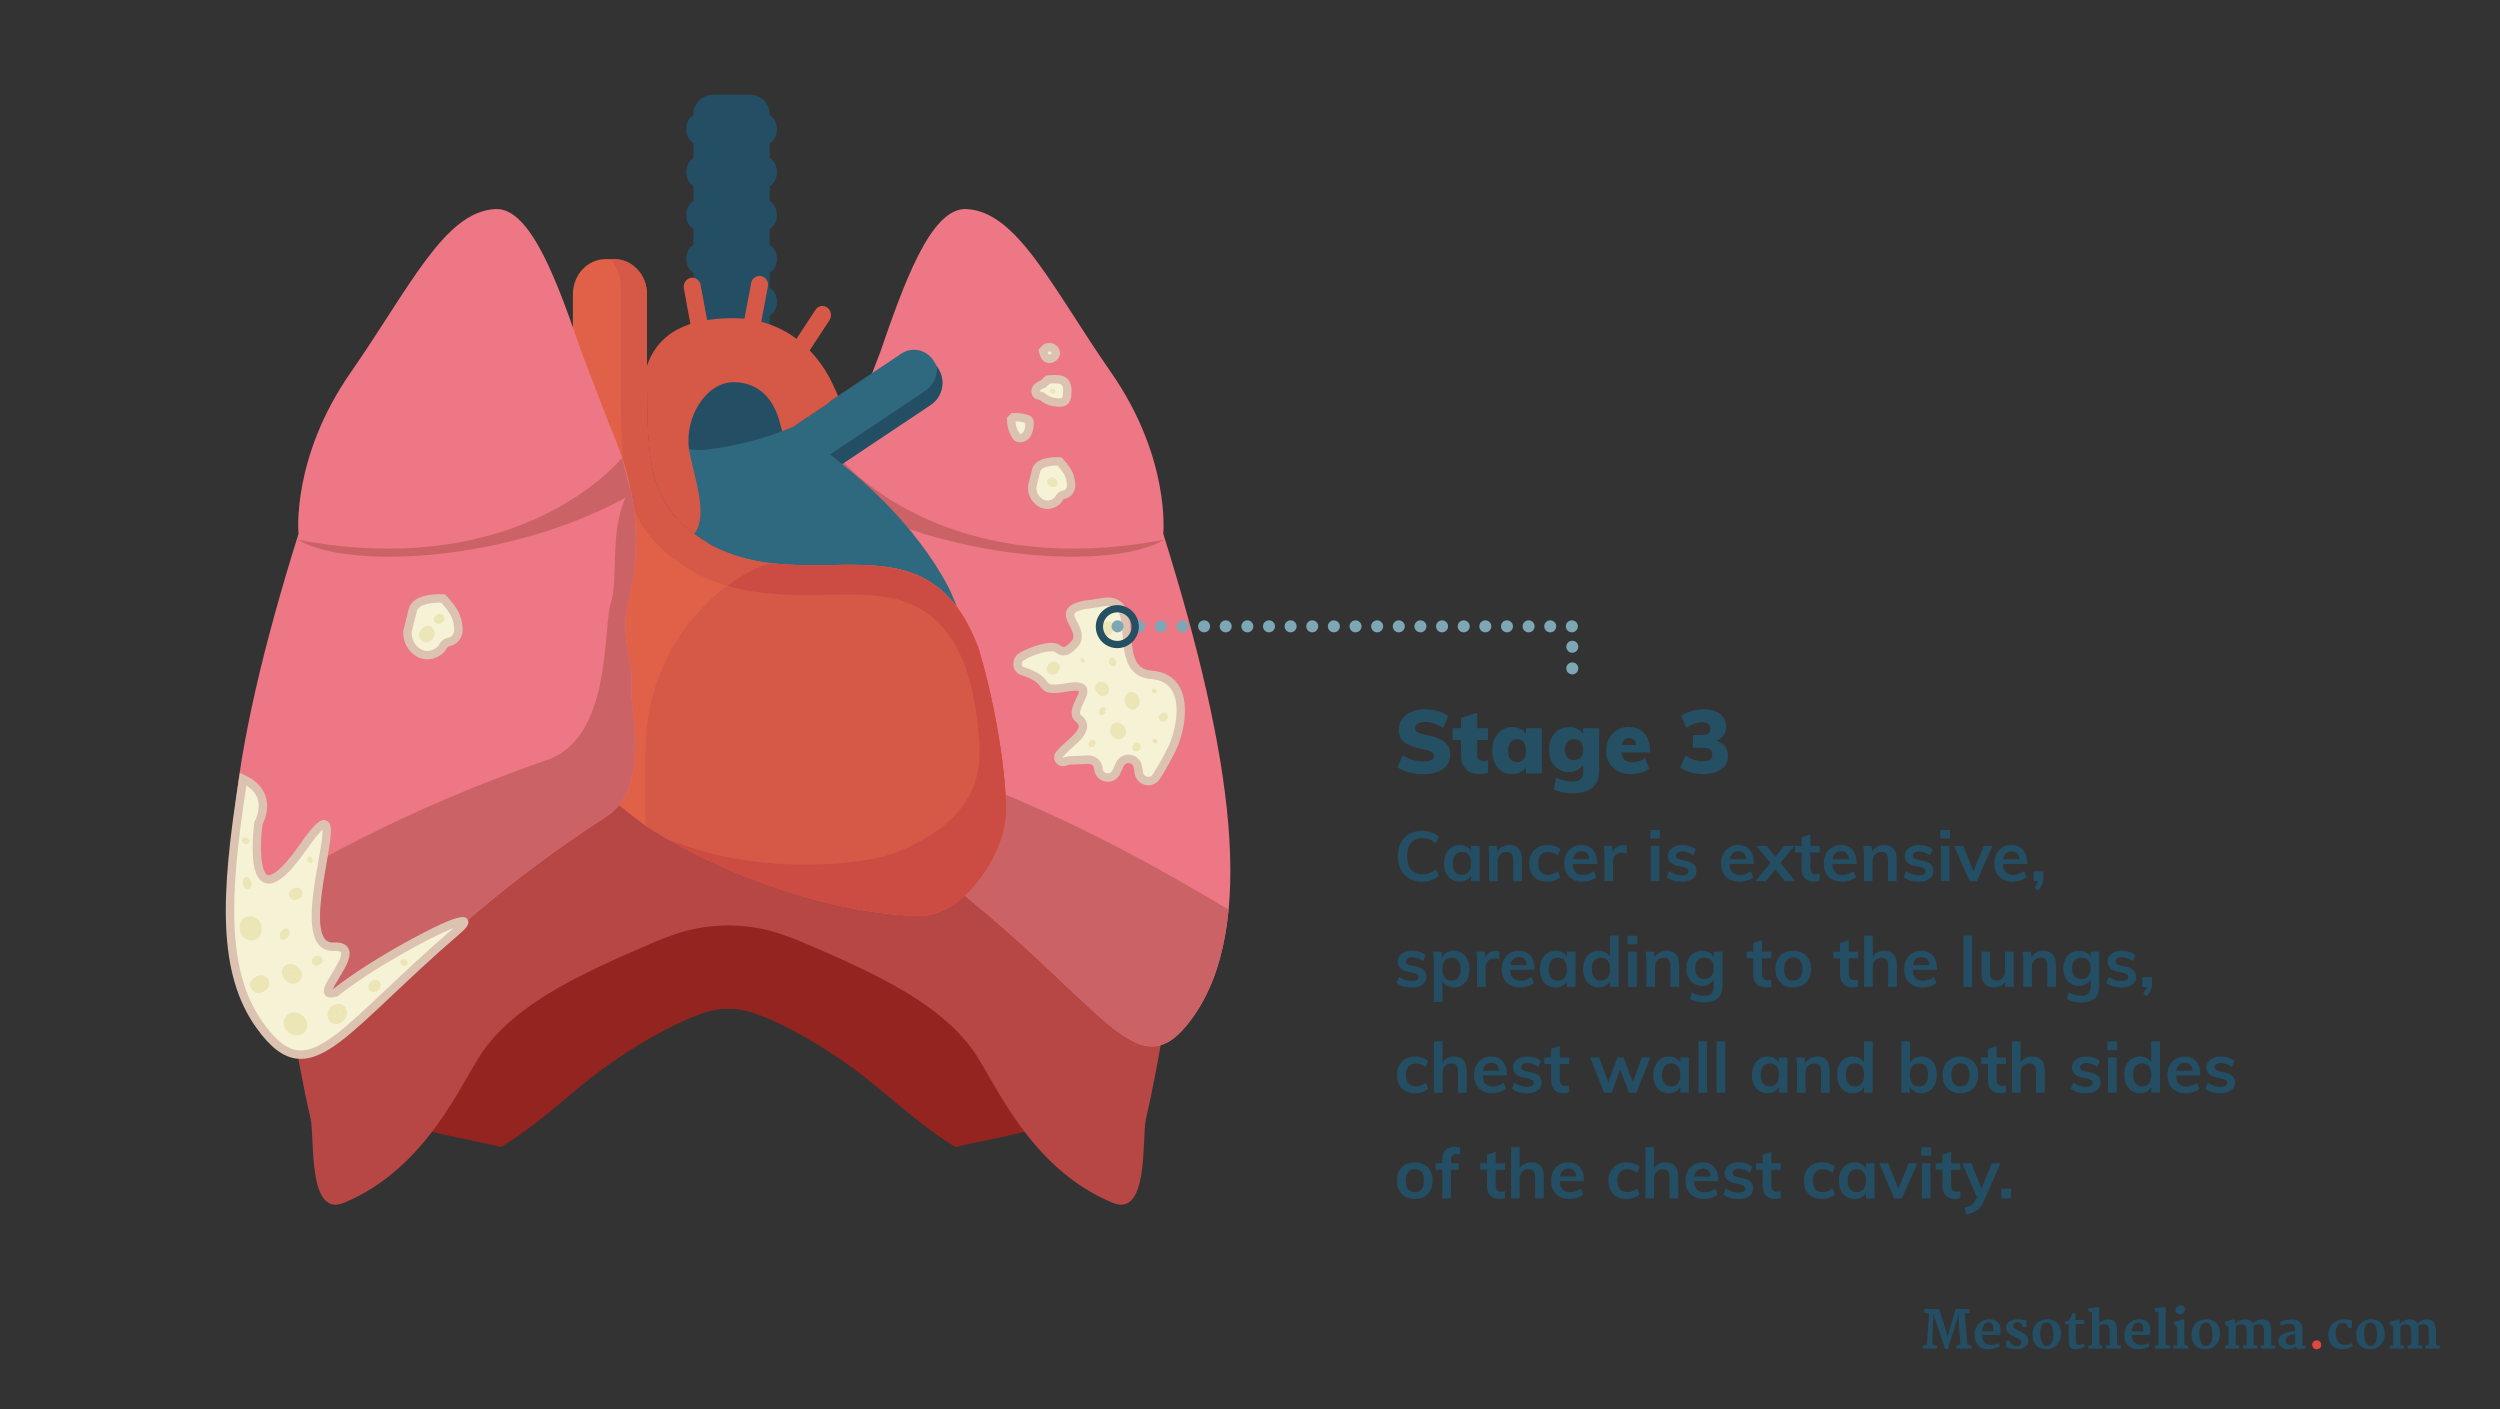 <?xml version="1.0" encoding="UTF-8"?> <svg xmlns="http://www.w3.org/2000/svg" id="Layer_1" version="1.1" viewBox="0 0 1040 586.3"><rect x="0" y="0" width="1040" height="586.3" fill="#333333" stroke="none"/><defs><style> .st0 { fill: #2f697f; } .st1 { fill: #ed7785; } .st2 { fill: #e06148; } .st3 { fill: #93241f; } .st4 { fill: #f6f2d5; } .st5 { fill: #254f63; } .st6 { fill: #ece5b6; } .st7 { fill: #dcc2b0; } .st8 { fill: #7da7b5; } .st9 { fill: #de4840; } .st10 { fill: #cb6266; } .st11 { fill: #d65847; } .st12 { fill: #b74744; } .st13 { fill: #cc4b42; } .st14 { fill: #244e63; } </style></defs><g><path class="st5" d="M586.032,321.285c-1.925-.518-3.491-1.221-4.699-2.109l2.183-4.921c1.282.814,2.646,1.438,4.089,1.869s2.892.647,4.348.647c1.479,0,2.614-.204,3.403-.61.789-.407,1.185-.98,1.185-1.721,0-.666-.358-1.215-1.073-1.646-.716-.432-2.06-.857-4.033-1.276-2.491-.493-4.428-1.104-5.809-1.832-1.382-.728-2.35-1.584-2.904-2.572-.556-.986-.833-2.183-.833-3.589,0-1.603.456-3.052,1.369-4.347.912-1.295,2.195-2.306,3.848-3.034,1.652-.728,3.54-1.091,5.661-1.091,1.899,0,3.743.265,5.532.795,1.788.531,3.188,1.227,4.199,2.09l-2.146,4.921c-1.159-.814-2.381-1.437-3.663-1.868s-2.565-.648-3.848-.648c-1.258,0-2.27.241-3.034.722s-1.146,1.128-1.146,1.942c0,.444.135.814.406,1.11s.777.586,1.518.869c.74.284,1.85.586,3.33.907,2.392.518,4.273,1.141,5.643,1.869s2.337,1.579,2.904,2.553.851,2.14.851,3.497c0,2.565-.999,4.582-2.997,6.049-1.998,1.468-4.81,2.202-8.436,2.202-1.976,0-3.924-.259-5.848-.778h0ZM619.036,316.402v5.069c-.913.369-2.072.555-3.478.555-2.541,0-4.472-.715-5.791-2.146-1.32-1.43-1.979-3.416-1.979-5.957v-6.067h-3.515v-4.921h3.515v-4.255l6.697-2.146v6.401h4.514v4.921h-4.514v6.067c0,.889.265,1.561.795,2.017.53.457,1.19.685,1.979.685.445-.002,1.037-.076,1.777-.223h0ZM641.409,302.934v18.796h-6.586v-2.554c-.543.889-1.332,1.586-2.368,2.091-1.036.506-2.171.759-3.404.759-1.604,0-3.033-.395-4.292-1.185-1.258-.789-2.238-1.917-2.941-3.385s-1.054-3.164-1.054-5.088c0-1.948.356-3.675,1.072-5.18.716-1.504,1.702-2.676,2.96-3.515,1.259-.838,2.677-1.258,4.255-1.258,1.233,0,2.362.265,3.386.795,1.023.531,1.819,1.24,2.387,2.127v-2.405h6.585v.002h0ZM633.861,315.81c.641-.814.962-1.985.962-3.516,0-1.553-.321-2.743-.962-3.57-.642-.826-1.554-1.24-2.738-1.24-1.159,0-2.072.426-2.738,1.277-.666.851-.999,2.053-.999,3.607,0,1.505.32,2.658.963,3.46.641.802,1.565,1.202,2.774,1.202,1.184,0,2.096-.407,2.738-1.22ZM665.258,302.934v17.611c0,3.083-.925,5.433-2.774,7.049-1.851,1.615-4.563,2.424-8.141,2.424-3.059,0-5.71-.543-7.955-1.628l.999-4.885c1.11.493,2.251.882,3.423,1.166,1.171.283,2.275.426,3.312.426,1.529,0,2.657-.328,3.386-.98.728-.654,1.092-1.672,1.092-3.053v-2.775c-.617.814-1.45,1.505-2.498,2.072-1.049.567-2.164.851-3.349.851-1.604,0-3.04-.389-4.311-1.165-1.271-.777-2.263-1.874-2.979-3.293-.716-1.418-1.072-3.064-1.072-4.939,0-1.85.356-3.484,1.072-4.902s1.708-2.522,2.979-3.312c1.271-.789,2.707-1.184,4.311-1.184,1.258,0,2.405.259,3.441.777s1.837,1.221,2.405,2.109v-2.368h6.659ZM657.6,315.051c.666-.777.999-1.855.999-3.237,0-1.332-.333-2.387-.999-3.164s-1.592-1.166-2.775-1.166-2.115.383-2.794,1.147c-.679.765-1.018,1.826-1.018,3.182s.346,2.43,1.036,3.219c.69.79,1.615,1.184,2.775,1.184,1.184,0,2.11-.388,2.776-1.165ZM686.388,312.997h-11.803c.123,1.456.542,2.504,1.258,3.146s1.764.962,3.146.962c.937,0,1.874-.154,2.812-.463.938-.308,1.788-.733,2.554-1.276l1.701,4.44c-.938.69-2.071,1.233-3.403,1.628-1.332.394-2.664.592-3.996.592-2.146,0-4.009-.395-5.587-1.185-1.579-.789-2.788-1.917-3.626-3.385-.839-1.468-1.258-3.201-1.258-5.199,0-1.898.4-3.594,1.202-5.087.801-1.492,1.911-2.658,3.33-3.497,1.418-.838,3.04-1.258,4.865-1.258,1.776,0,3.33.395,4.662,1.184,1.332.79,2.355,1.918,3.071,3.385.715,1.468,1.072,3.176,1.072,5.125v.888h0ZM674.66,309.89h5.994c-.247-1.924-1.209-2.886-2.886-2.886-1.653,0-2.689.962-3.108,2.886h0ZM717.56,310.482c.826,1.109,1.24,2.467,1.24,4.069,0,1.53-.414,2.855-1.24,3.978s-2.016,1.986-3.57,2.591c-1.554.604-3.367.906-5.438.906-1.851,0-3.645-.253-5.384-.759-1.739-.505-3.126-1.189-4.162-2.054l2.183-4.921c2.294,1.579,4.637,2.368,7.03,2.368,1.479,0,2.528-.216,3.145-.647s.925-1.165.925-2.201c0-.986-.302-1.689-.906-2.109-.604-.419-1.609-.629-3.016-.629h-4.106v-5.328h3.403c1.382,0,2.374-.191,2.979-.574.604-.382.907-1.005.907-1.868,0-.938-.291-1.652-.87-2.146-.579-.493-1.387-.74-2.423-.74-1.062,0-2.178.204-3.349.61-1.172.407-2.288.993-3.349,1.758l-2.183-4.921c1.06-.838,2.447-1.517,4.162-2.035,1.714-.518,3.446-.777,5.198-.777,1.874,0,3.516.296,4.921.888,1.406.592,2.498,1.438,3.274,2.535.777,1.098,1.166,2.374,1.166,3.83.024,1.381-.321,2.578-1.036,3.589-.716,1.012-1.727,1.764-3.034,2.257,1.529.443,2.707,1.22,3.533,2.33h0Z"></path><path class="st14" d="M586.243,365.494c-1.518-.87-2.683-2.103-3.494-3.697-.812-1.596-1.218-3.466-1.218-5.611,0-2.127.405-3.988,1.218-5.583.812-1.595,1.977-2.822,3.494-3.683s3.292-1.291,5.321-1.291c1.393,0,2.702.218,3.93.652,1.228.436,2.248,1.04,3.06,1.812l-1.218,2.727c-.928-.754-1.852-1.3-2.77-1.639-.919-.338-1.899-.508-2.943-.508-1.991,0-3.533.648-4.626,1.943-1.092,1.295-1.639,3.151-1.639,5.568,0,2.436.541,4.306,1.624,5.611s2.63,1.957,4.641,1.957c1.044,0,2.024-.169,2.943-.507.918-.339,1.842-.885,2.77-1.639l1.218,2.726c-.812.773-1.832,1.378-3.06,1.812-1.228.436-2.537.652-3.93.652-2.029.003-3.804-.432-5.321-1.302h0ZM615.518,351.894v14.645h-3.566v-2.349c-.445.812-1.083,1.445-1.914,1.899s-1.779.682-2.842.682c-1.276,0-2.407-.31-3.394-.929-.985-.618-1.75-1.498-2.291-2.639s-.812-2.465-.812-3.973.275-2.847.826-4.017,1.319-2.078,2.306-2.727c.986-.647,2.107-.972,3.364-.972,1.062,0,2.011.228,2.842.682.831.455,1.469,1.088,1.914,1.899v-2.203h3.567v.002h0ZM610.966,362.681c.657-.831.986-2.001.986-3.509,0-1.546-.329-2.735-.986-3.566s-1.595-1.247-2.812-1.247c-1.199,0-2.132.43-2.799,1.29s-1,2.055-1,3.582c0,1.508.333,2.668,1,3.479.667.812,1.609,1.218,2.827,1.218,1.199,0,2.126-.415,2.784-1.247h0ZM633.091,357.548v8.99h-3.625v-8.816c0-1.159-.222-2.005-.667-2.537-.444-.531-1.131-.798-2.059-.798-1.102,0-1.991.354-2.668,1.059-.677.706-1.015,1.639-1.015,2.799v8.294h-3.597v-10.499c0-1.547-.077-2.929-.231-4.146h3.393l.261,2.406c.503-.889,1.185-1.575,2.045-2.059s1.832-.726,2.914-.726c3.499.001,5.249,2.013,5.249,6.033h0ZM639.617,365.842c-1.121-.618-1.981-1.493-2.581-2.624-.599-1.131-.898-2.46-.898-3.987s.313-2.871.942-4.031c.628-1.16,1.518-2.063,2.668-2.712,1.15-.647,2.479-.972,3.987-.972,1.044,0,2.055.165,3.03.493.977.329,1.755.783,2.335,1.363l-1.015,2.552c-.619-.502-1.276-.884-1.973-1.146-.695-.261-1.382-.392-2.059-.392-1.315,0-2.34.411-3.074,1.232-.735.822-1.102,2.007-1.102,3.553s.362,2.727,1.087,3.538c.726.812,1.755,1.218,3.089,1.218.677,0,1.363-.135,2.059-.405.696-.271,1.354-.657,1.973-1.16l1.015,2.552c-.619.58-1.421,1.034-2.407,1.363-.985.328-2.021.493-3.103.493-1.527.001-2.852-.309-3.973-.928h0ZM664.354,359.404h-10.092c.077,1.565.469,2.722,1.174,3.465.706.745,1.755,1.117,3.146,1.117,1.604,0,3.094-.522,4.467-1.566l1.044,2.494c-.696.561-1.552,1.011-2.566,1.349-1.016.338-2.045.508-3.089.508-2.397,0-4.282-.677-5.655-2.03s-2.059-3.209-2.059-5.568c0-1.488.3-2.812.898-3.973.6-1.16,1.44-2.063,2.523-2.712,1.082-.647,2.31-.972,3.683-.972,2.011,0,3.601.653,4.771,1.958s1.755,3.099,1.755,5.38v.55ZM655.552,354.982c-.608.57-1,1.397-1.174,2.479h6.814c-.116-1.102-.449-1.933-1-2.494-.552-.561-1.311-.841-2.277-.841s-1.753.285-2.363.856h0ZM676.765,351.778l-.028,3.306c-.619-.251-1.257-.377-1.914-.377-1.237,0-2.18.358-2.828,1.073-.647.715-.971,1.663-.971,2.842v7.917h-3.597v-10.499c0-1.547-.077-2.929-.231-4.146h3.393l.29,2.58c.367-.946.947-1.672,1.74-2.175.792-.502,1.691-.754,2.697-.754.561,0,1.044.078,1.449.233h0ZM686.509,345.252h4.031v3.567h-4.031v-3.567ZM686.741,366.538v-14.645h3.597v14.645h-3.597ZM693.352,364.914l1.016-2.552c1.565,1.16,3.354,1.74,5.364,1.74.87,0,1.542-.146,2.016-.436s.711-.696.711-1.218c0-.444-.165-.798-.493-1.059-.329-.261-.89-.488-1.682-.682l-2.437-.551c-2.668-.58-4.002-1.943-4.002-4.089,0-.89.251-1.678.754-2.363.503-.687,1.208-1.223,2.117-1.61.908-.386,1.962-.58,3.161-.58,1.044,0,2.049.16,3.016.479s1.817.779,2.553,1.378l-1.073,2.465c-1.47-1.082-2.978-1.624-4.524-1.624-.831,0-1.479.155-1.942.464-.465.31-.696.735-.696,1.276,0,.426.14.764.421,1.015.279.252.758.464,1.435.639l2.494.551c1.45.329,2.509.836,3.176,1.522s1.001,1.58,1.001,2.683c0,1.354-.542,2.426-1.624,3.219-1.083.793-2.562,1.189-4.438,1.189-2.65.001-4.757-.618-6.324-1.856h0ZM729.601,359.404h-10.092c.077,1.565.469,2.722,1.174,3.465.706.745,1.755,1.117,3.146,1.117,1.604,0,3.094-.522,4.467-1.566l1.044,2.494c-.696.561-1.552,1.011-2.566,1.349-1.016.338-2.045.508-3.089.508-2.397,0-4.282-.677-5.655-2.03s-2.059-3.209-2.059-5.568c0-1.488.3-2.812.898-3.973.6-1.16,1.44-2.063,2.523-2.712,1.082-.647,2.31-.972,3.683-.972,2.011,0,3.601.653,4.771,1.958s1.755,3.099,1.755,5.38v.55ZM720.799,354.982c-.608.57-1,1.397-1.174,2.479h6.814c-.116-1.102-.449-1.933-1-2.494-.552-.561-1.311-.841-2.277-.841s-1.753.285-2.363.856h0ZM740.679,358.998l6.147,7.54h-4.321l-3.943-4.959-3.944,4.959h-4.292l6.148-7.54-5.771-7.104h4.292l3.567,4.553,3.566-4.553h4.321l-5.77,7.104ZM753.12,354.619v6.554c0,1.722.802,2.581,2.407,2.581.444,0,.928-.077,1.45-.231v2.871c-.639.231-1.412.348-2.32.348-1.663,0-2.939-.464-3.828-1.393-.89-.928-1.334-2.262-1.334-4.002v-6.728h-2.813v-2.726h2.813v-3.567l3.625-1.218v4.785h3.886v2.726h-3.886ZM772.318,359.404h-10.092c.077,1.565.469,2.722,1.174,3.465.706.745,1.755,1.117,3.146,1.117,1.604,0,3.094-.522,4.467-1.566l1.044,2.494c-.696.561-1.552,1.011-2.566,1.349-1.016.338-2.045.508-3.089.508-2.397,0-4.282-.677-5.655-2.03s-2.059-3.209-2.059-5.568c0-1.488.3-2.812.898-3.973.6-1.16,1.44-2.063,2.523-2.712,1.082-.647,2.31-.972,3.683-.972,2.011,0,3.601.653,4.771,1.958s1.755,3.099,1.755,5.38v.55ZM763.516,354.982c-.608.57-1,1.397-1.174,2.479h6.814c-.116-1.102-.449-1.933-1-2.494-.552-.561-1.311-.841-2.277-.841s-1.753.285-2.363.856h0ZM789.021,357.548v8.99h-3.625v-8.816c0-1.159-.222-2.005-.667-2.537-.444-.531-1.131-.798-2.059-.798-1.102,0-1.991.354-2.668,1.059-.677.706-1.015,1.639-1.015,2.799v8.294h-3.597v-10.499c0-1.547-.077-2.929-.231-4.146h3.393l.261,2.406c.503-.889,1.185-1.575,2.045-2.059s1.832-.726,2.914-.726c3.499.001,5.249,2.013,5.249,6.033h0ZM791.922,364.914l1.016-2.552c1.565,1.16,3.354,1.74,5.364,1.74.87,0,1.542-.146,2.016-.436s.711-.696.711-1.218c0-.444-.165-.798-.493-1.059-.329-.261-.89-.488-1.682-.682l-2.437-.551c-2.668-.58-4.002-1.943-4.002-4.089,0-.89.251-1.678.754-2.363.503-.687,1.208-1.223,2.117-1.61.908-.386,1.962-.58,3.161-.58,1.044,0,2.049.16,3.016.479s1.817.779,2.553,1.378l-1.073,2.465c-1.47-1.082-2.978-1.624-4.524-1.624-.831,0-1.479.155-1.942.464-.465.31-.696.735-.696,1.276,0,.426.14.764.421,1.015.279.252.758.464,1.435.639l2.494.551c1.45.329,2.509.836,3.176,1.522s1.001,1.58,1.001,2.683c0,1.354-.542,2.426-1.624,3.219-1.083.793-2.562,1.189-4.438,1.189-2.651.001-4.758-.618-6.324-1.856h0ZM807.175,345.252h4.031v3.567h-4.031v-3.567ZM807.407,366.538v-14.645h3.597v14.645h-3.597ZM825.242,351.922h3.596l-6.409,14.616h-3.161l-6.321-14.616h3.799l4.205,10.498,4.291-10.498h0ZM843.281,359.404h-10.092c.077,1.565.469,2.722,1.174,3.465.706.745,1.755,1.117,3.146,1.117,1.604,0,3.094-.522,4.467-1.566l1.044,2.494c-.696.561-1.552,1.011-2.566,1.349-1.016.338-2.045.508-3.089.508-2.397,0-4.282-.677-5.655-2.03s-2.059-3.209-2.059-5.568c0-1.488.3-2.812.898-3.973.6-1.16,1.44-2.063,2.523-2.712,1.082-.647,2.31-.972,3.683-.972,2.011,0,3.601.653,4.771,1.958s1.755,3.099,1.755,5.38v.55ZM834.479,354.982c-.608.57-1,1.397-1.174,2.479h6.814c-.116-1.102-.449-1.933-1-2.494-.552-.561-1.311-.841-2.277-.841s-1.753.285-2.363.856h0ZM850.037,362.479v2.668c0,1.024-.174,1.952-.522,2.783-.348.831-.938,1.663-1.769,2.494l-1.479-1.188c.909-.967,1.431-1.866,1.566-2.697h-1.856v-4.06h4.06ZM580.979,408.914l1.016-2.552c1.565,1.16,3.354,1.74,5.364,1.74.87,0,1.542-.146,2.016-.436s.711-.696.711-1.218c0-.444-.165-.798-.493-1.059-.329-.261-.89-.488-1.682-.682l-2.437-.551c-2.668-.58-4.002-1.943-4.002-4.089,0-.89.251-1.678.754-2.363.503-.687,1.208-1.223,2.117-1.61.908-.386,1.962-.58,3.161-.58,1.044,0,2.049.16,3.016.479s1.817.779,2.553,1.378l-1.073,2.466c-1.47-1.082-2.978-1.624-4.524-1.624-.831,0-1.479.155-1.942.464-.465.31-.696.735-.696,1.276,0,.426.14.764.421,1.015.279.252.758.464,1.435.639l2.494.551c1.45.329,2.509.836,3.176,1.522s1.001,1.58,1.001,2.683c0,1.354-.542,2.426-1.624,3.219-1.083.793-2.562,1.189-4.438,1.189-2.65,0-4.757-.619-6.324-1.857h0ZM608.167,396.487c.976.648,1.739,1.557,2.291,2.727.551,1.17.826,2.508.826,4.017s-.271,2.832-.812,3.973-1.3,2.021-2.276,2.639c-.977.619-2.103.929-3.378.929-1.063,0-2.011-.228-2.842-.682-.832-.454-1.47-1.088-1.914-1.899v8.612h-3.597v-16.763c0-1.547-.077-2.929-.231-4.146h3.393l.29,2.522c.387-.908,1.016-1.619,1.885-2.132.87-.512,1.875-.769,3.017-.769,1.254.001,2.371.325,3.348.972h0ZM606.644,406.71c.656-.812.985-1.972.985-3.479,0-1.527-.329-2.722-.985-3.582-.658-.86-1.586-1.29-2.784-1.29-1.237,0-2.186.416-2.842,1.247-.658.831-.986,2.021-.986,3.566,0,1.527.328,2.702.986,3.523.656.822,1.595,1.232,2.812,1.232s2.156-.404,2.814-1.217h0ZM623.782,395.778l-.028,3.306c-.619-.251-1.257-.377-1.914-.377-1.237,0-2.18.358-2.828,1.073-.647.715-.971,1.663-.971,2.842v7.917h-3.597v-10.499c0-1.547-.077-2.929-.231-4.146h3.393l.29,2.58c.367-.946.947-1.672,1.74-2.175.792-.502,1.691-.754,2.697-.754.56,0,1.044.078,1.449.233h0ZM638.341,403.404h-10.092c.077,1.565.469,2.722,1.174,3.465.706.745,1.755,1.117,3.146,1.117,1.604,0,3.094-.522,4.467-1.566l1.044,2.494c-.696.561-1.552,1.011-2.566,1.349-1.016.338-2.045.508-3.089.508-2.397,0-4.282-.677-5.655-2.03s-2.059-3.209-2.059-5.568c0-1.488.3-2.812.898-3.973.6-1.16,1.44-2.063,2.523-2.712,1.082-.647,2.31-.972,3.683-.972,2.011,0,3.601.653,4.771,1.958s1.755,3.099,1.755,5.38v.55ZM629.539,398.982c-.608.57-1,1.397-1.174,2.479h6.814c-.116-1.102-.449-1.933-1-2.494-.552-.561-1.311-.841-2.277-.841s-1.754.285-2.363.856h0ZM655.421,395.894v14.645h-3.566v-2.349c-.445.812-1.083,1.445-1.914,1.899s-1.779.682-2.842.682c-1.276,0-2.407-.31-3.394-.929-.985-.618-1.75-1.498-2.291-2.639s-.812-2.465-.812-3.973.275-2.847.826-4.017,1.319-2.078,2.306-2.727c.986-.647,2.107-.972,3.364-.972,1.062,0,2.011.228,2.842.682.831.455,1.469,1.088,1.914,1.899v-2.203h3.567v.002h0ZM650.868,406.681c.657-.831.986-2.001.986-3.509,0-1.546-.329-2.735-.986-3.566s-1.595-1.247-2.812-1.247c-1.199,0-2.132.43-2.799,1.29s-1,2.055-1,3.582c0,1.508.333,2.668,1,3.479.667.812,1.609,1.218,2.827,1.218,1.199,0,2.127-.415,2.784-1.247h0ZM673.371,389.195v21.344h-3.566v-2.349c-.445.812-1.083,1.445-1.914,1.899s-1.779.682-2.842.682c-1.257,0-2.378-.319-3.364-.957-.986-.639-1.755-1.542-2.306-2.712s-.826-2.509-.826-4.017.271-2.832.812-3.973,1.306-2.025,2.291-2.653c.986-.629,2.117-.943,3.394-.943,1.044,0,1.977.218,2.798.653.822.435,1.455,1.049,1.899,1.841v-8.815h3.624ZM668.803,406.681c.667-.831,1.001-2.01,1.001-3.537s-.329-2.707-.986-3.538-1.585-1.247-2.784-1.247c-1.218,0-2.16.411-2.827,1.232s-1,1.986-1,3.494c0,1.527.333,2.717,1,3.567s1.6,1.275,2.799,1.275c1.198.001,2.13-.414,2.797-1.246h0ZM677.083,389.252h4.031v3.567h-4.031v-3.567ZM677.314,410.538v-14.645h3.597v14.645h-3.597ZM698.512,401.548v8.99h-3.625v-8.816c0-1.159-.222-2.005-.667-2.537-.444-.531-1.131-.798-2.059-.798-1.102,0-1.991.354-2.668,1.059-.677.706-1.015,1.639-1.015,2.799v8.294h-3.597v-10.499c0-1.547-.077-2.929-.231-4.146h3.393l.261,2.406c.503-.889,1.185-1.575,2.045-2.059s1.832-.726,2.914-.726c3.499.001,5.249,2.013,5.249,6.033h0ZM716.522,395.894v14.181c0,2.281-.629,4.012-1.885,5.19-1.257,1.18-3.104,1.77-5.539,1.77-2.262,0-4.254-.474-5.975-1.421l.58-2.755c1.779.928,3.548,1.392,5.308,1.392,2.609,0,3.915-1.295,3.915-3.886v-2.9c-.445.793-1.093,1.436-1.943,1.929s-1.808.739-2.871.739c-1.275,0-2.412-.305-3.407-.913-.996-.609-1.77-1.469-2.32-2.581-.551-1.111-.826-2.383-.826-3.813s.275-2.702.826-3.813,1.324-1.972,2.32-2.581c.995-.609,2.132-.914,3.407-.914,1.083,0,2.045.228,2.886.682.841.455,1.483,1.088,1.929,1.899v-2.203h3.595v-.002h0ZM711.896,406.102c.687-.793,1.03-1.886,1.03-3.277s-.339-2.484-1.016-3.277c-.677-.792-1.624-1.188-2.842-1.188-1.199,0-2.142.396-2.827,1.188-.687.793-1.029,1.885-1.029,3.277s.343,2.484,1.029,3.277,1.628,1.188,2.827,1.188,2.143-.395,2.828-1.188h0ZM732.993,398.619v6.554c0,1.722.802,2.581,2.407,2.581.444,0,.928-.077,1.45-.231v2.871c-.639.231-1.412.348-2.32.348-1.663,0-2.939-.464-3.828-1.393-.89-.928-1.334-2.262-1.334-4.002v-6.728h-2.813v-2.726h2.813v-3.567l3.625-1.218v4.785h3.886v2.726h-3.886ZM742.085,409.842c-1.131-.618-2.001-1.503-2.61-2.653-.608-1.15-.913-2.498-.913-4.045s.305-2.896.913-4.046c.609-1.15,1.479-2.034,2.61-2.653s2.44-.929,3.93-.929c1.469,0,2.765.31,3.886.929s1.986,1.503,2.596,2.653c.608,1.15.913,2.499.913,4.046s-.305,2.895-.913,4.045c-.609,1.15-1.475,2.035-2.596,2.653-1.121.619-2.417.929-3.886.929-1.49,0-2.799-.31-3.93-.929ZM748.812,406.725c.647-.802.972-1.996.972-3.581,0-1.566-.329-2.76-.985-3.582-.658-.821-1.586-1.232-2.784-1.232-1.219,0-2.156.411-2.813,1.232-.657.822-.985,2.016-.985,3.582,0,1.585.323,2.779.971,3.581.647.803,1.581,1.203,2.799,1.203,1.235,0,2.178-.4,2.825-1.203h0ZM769.097,398.619v6.554c0,1.722.802,2.581,2.407,2.581.444,0,.928-.077,1.45-.231v2.871c-.639.231-1.412.348-2.32.348-1.663,0-2.939-.464-3.828-1.393-.89-.928-1.334-2.262-1.334-4.002v-6.728h-2.813v-2.726h2.813v-3.567l3.625-1.218v4.785h3.886v2.726h-3.886ZM789.107,401.548v8.99h-3.625v-8.816c0-1.159-.222-2.005-.667-2.537-.444-.531-1.131-.798-2.059-.798-1.102,0-1.991.354-2.668,1.059-.677.706-1.015,1.639-1.015,2.799v8.294h-3.597v-21.344h3.597v8.815c.502-.792,1.169-1.406,2.001-1.841.831-.436,1.759-.653,2.783-.653,3.5,0,5.25,2.012,5.25,6.032h0ZM805.783,403.404h-10.092c.077,1.565.469,2.722,1.174,3.465.706.745,1.755,1.117,3.146,1.117,1.604,0,3.094-.522,4.467-1.566l1.044,2.494c-.696.561-1.552,1.011-2.566,1.349-1.016.338-2.045.508-3.089.508-2.397,0-4.282-.677-5.655-2.03s-2.059-3.209-2.059-5.568c0-1.488.3-2.812.898-3.973.6-1.16,1.44-2.063,2.523-2.712,1.082-.647,2.31-.972,3.683-.972,2.011,0,3.601.653,4.771,1.958s1.755,3.099,1.755,5.38v.55ZM796.981,398.982c-.608.57-1,1.397-1.174,2.479h6.814c-.116-1.102-.449-1.933-1-2.494-.552-.561-1.311-.841-2.277-.841s-1.753.285-2.363.856h0ZM816.801,410.538v-21.344h3.597v21.344h-3.597ZM837.71,395.894v14.645h-3.537v-2.262c-.465.812-1.083,1.431-1.856,1.855s-1.663.639-2.668.639c-3.577,0-5.365-2.011-5.365-6.032v-8.845h3.597v8.873c0,1.064.217,1.847.652,2.35.435.503,1.106.754,2.016.754,1.062,0,1.914-.348,2.552-1.044s.957-1.624.957-2.784v-8.148h3.652ZM855.284,401.548v8.99h-3.625v-8.816c0-1.159-.222-2.005-.667-2.537-.444-.531-1.131-.798-2.059-.798-1.102,0-1.991.354-2.668,1.059-.677.706-1.015,1.639-1.015,2.799v8.294h-3.597v-10.499c0-1.547-.077-2.929-.231-4.146h3.393l.261,2.406c.503-.889,1.185-1.575,2.045-2.059s1.832-.726,2.914-.726c3.499.001,5.249,2.013,5.249,6.033h0ZM873.294,395.894v14.181c0,2.281-.629,4.012-1.885,5.19-1.257,1.18-3.104,1.77-5.539,1.77-2.262,0-4.254-.474-5.975-1.421l.58-2.755c1.779.928,3.548,1.392,5.308,1.392,2.609,0,3.915-1.295,3.915-3.886v-2.9c-.445.793-1.093,1.436-1.943,1.929s-1.808.739-2.871.739c-1.275,0-2.412-.305-3.407-.913-.996-.609-1.77-1.469-2.32-2.581-.551-1.111-.826-2.383-.826-3.813s.275-2.702.826-3.813,1.324-1.972,2.32-2.581c.995-.609,2.132-.914,3.407-.914,1.083,0,2.045.228,2.886.682.841.455,1.483,1.088,1.929,1.899v-2.203h3.595v-.002h0ZM868.668,406.102c.687-.793,1.03-1.886,1.03-3.277s-.339-2.484-1.016-3.277c-.677-.792-1.624-1.188-2.842-1.188-1.199,0-2.142.396-2.827,1.188-.687.793-1.029,1.885-1.029,3.277s.343,2.484,1.029,3.277,1.628,1.188,2.827,1.188,2.142-.395,2.828-1.188h0ZM876.251,408.914l1.016-2.552c1.565,1.16,3.354,1.74,5.364,1.74.87,0,1.542-.146,2.016-.436s.711-.696.711-1.218c0-.444-.165-.798-.493-1.059-.329-.261-.89-.488-1.682-.682l-2.437-.551c-2.668-.58-4.002-1.943-4.002-4.089,0-.89.251-1.678.754-2.363.503-.687,1.208-1.223,2.117-1.61.908-.386,1.962-.58,3.161-.58,1.044,0,2.049.16,3.016.479s1.817.779,2.553,1.378l-1.073,2.465c-1.47-1.082-2.978-1.624-4.524-1.624-.831,0-1.479.155-1.942.464-.465.31-.696.735-.696,1.276,0,.426.14.764.421,1.015.279.252.758.464,1.435.639l2.494.551c1.45.329,2.509.836,3.176,1.522s1.001,1.58,1.001,2.683c0,1.354-.542,2.426-1.624,3.219-1.083.793-2.562,1.189-4.438,1.189-2.651.001-4.758-.618-6.324-1.856h0ZM895.275,406.479v2.668c0,1.024-.174,1.952-.522,2.783-.348.831-.938,1.663-1.769,2.494l-1.479-1.188c.909-.967,1.431-1.866,1.566-2.697h-1.856v-4.06h4.06ZM584.604,453.842c-1.121-.618-1.981-1.493-2.581-2.624-.599-1.131-.898-2.46-.898-3.987s.313-2.871.942-4.031c.628-1.16,1.518-2.063,2.668-2.712,1.15-.647,2.479-.972,3.987-.972,1.044,0,2.055.165,3.03.493.977.329,1.755.783,2.335,1.363l-1.015,2.552c-.619-.502-1.276-.884-1.973-1.146-.695-.261-1.382-.392-2.059-.392-1.315,0-2.34.411-3.074,1.232-.735.822-1.102,2.007-1.102,3.553s.362,2.727,1.087,3.538c.726.812,1.755,1.218,3.089,1.218.677,0,1.363-.135,2.059-.405.696-.271,1.354-.657,1.973-1.16l1.015,2.552c-.619.58-1.421,1.034-2.407,1.363-.985.328-2.021.493-3.103.493-1.527.001-2.852-.309-3.973-.928h0ZM610.153,445.548v8.99h-3.625v-8.816c0-1.159-.222-2.005-.667-2.537-.444-.531-1.131-.798-2.059-.798-1.102,0-1.991.354-2.668,1.059-.677.706-1.015,1.639-1.015,2.799v8.294h-3.597v-21.344h3.597v8.815c.502-.792,1.169-1.406,2.001-1.841.831-.436,1.759-.653,2.783-.653,3.5,0,5.25,2.012,5.25,6.032h0ZM626.829,447.404h-10.092c.077,1.565.469,2.722,1.174,3.465.706.745,1.755,1.117,3.146,1.117,1.604,0,3.094-.522,4.467-1.566l1.044,2.494c-.696.561-1.552,1.011-2.566,1.349-1.016.338-2.045.508-3.089.508-2.397,0-4.282-.677-5.655-2.03s-2.059-3.209-2.059-5.568c0-1.488.3-2.812.898-3.973.6-1.16,1.44-2.063,2.523-2.712,1.082-.647,2.31-.972,3.683-.972,2.011,0,3.601.653,4.771,1.958s1.755,3.099,1.755,5.38v.55ZM618.027,442.982c-.608.57-1,1.397-1.174,2.479h6.814c-.116-1.102-.449-1.933-1-2.494-.552-.561-1.311-.841-2.277-.841s-1.754.285-2.363.856h0ZM628.945,452.914l1.016-2.552c1.565,1.16,3.354,1.74,5.364,1.74.87,0,1.542-.146,2.016-.436s.711-.696.711-1.218c0-.444-.165-.798-.493-1.059-.329-.261-.89-.488-1.682-.682l-2.437-.551c-2.668-.58-4.002-1.943-4.002-4.089,0-.89.251-1.678.754-2.363.503-.687,1.208-1.223,2.117-1.61.908-.386,1.962-.58,3.161-.58,1.044,0,2.049.16,3.016.479s1.817.779,2.553,1.378l-1.073,2.465c-1.47-1.082-2.978-1.624-4.524-1.624-.831,0-1.479.155-1.942.464-.465.31-.696.735-.696,1.276,0,.426.14.764.421,1.015.279.252.758.464,1.435.639l2.494.551c1.45.329,2.509.836,3.176,1.522s1.001,1.58,1.001,2.683c0,1.354-.542,2.426-1.624,3.219-1.083.793-2.562,1.189-4.438,1.189-2.65.001-4.758-.618-6.324-1.856h0ZM648.897,442.619v6.554c0,1.722.802,2.581,2.407,2.581.444,0,.928-.077,1.45-.231v2.871c-.639.231-1.412.348-2.32.348-1.663,0-2.939-.464-3.828-1.393-.89-.928-1.334-2.262-1.334-4.002v-6.728h-2.813v-2.726h2.813v-3.567l3.625-1.218v4.785h3.886v2.726h-3.886ZM683.001,439.894h3.538l-5.742,14.645h-3.161l-3.625-9.599-3.538,9.599h-3.189l-5.742-14.645h3.712l3.771,10.323,3.799-10.323h2.609l3.8,10.41,3.768-10.41h0ZM702.575,439.894v14.645h-3.566v-2.349c-.445.812-1.083,1.445-1.914,1.899s-1.779.682-2.842.682c-1.276,0-2.407-.31-3.394-.929-.985-.618-1.75-1.498-2.291-2.639s-.812-2.465-.812-3.973.275-2.847.826-4.017,1.319-2.078,2.306-2.727c.986-.647,2.107-.972,3.364-.972,1.062,0,2.011.228,2.842.682.831.455,1.469,1.088,1.914,1.899v-2.203h3.567v.002h0ZM698.022,450.681c.657-.831.986-2.001.986-3.509,0-1.546-.329-2.735-.986-3.566s-1.595-1.247-2.812-1.247c-1.199,0-2.132.43-2.799,1.29s-1,2.055-1,3.582c0,1.508.333,2.668,1,3.479.667.812,1.609,1.218,2.827,1.218,1.199,0,2.127-.415,2.784-1.247h0ZM706.518,454.538v-21.344h3.597v21.344h-3.597ZM714.087,454.538v-21.344h3.597v21.344h-3.597ZM743.607,439.894v14.645h-3.566v-2.349c-.445.812-1.083,1.445-1.914,1.899s-1.779.682-2.842.682c-1.276,0-2.407-.31-3.394-.929-.985-.618-1.75-1.498-2.291-2.639s-.812-2.465-.812-3.973.275-2.847.826-4.017,1.319-2.078,2.306-2.727c.986-.647,2.107-.972,3.364-.972,1.062,0,2.011.228,2.842.682.831.455,1.469,1.088,1.914,1.899v-2.203h3.567v.002h0ZM739.054,450.681c.657-.831.986-2.001.986-3.509,0-1.546-.329-2.735-.986-3.566s-1.595-1.247-2.812-1.247c-1.199,0-2.132.43-2.799,1.29s-1,2.055-1,3.582c0,1.508.333,2.668,1,3.479.667.812,1.609,1.218,2.827,1.218,1.199,0,2.127-.415,2.784-1.247h0ZM761.18,445.548v8.99h-3.625v-8.816c0-1.159-.222-2.005-.667-2.537-.444-.531-1.131-.798-2.059-.798-1.102,0-1.991.354-2.668,1.059-.677.706-1.015,1.639-1.015,2.799v8.294h-3.597v-10.499c0-1.547-.077-2.929-.231-4.146h3.393l.261,2.406c.503-.889,1.185-1.575,2.045-2.059s1.832-.726,2.914-.726c3.499.001,5.249,2.013,5.249,6.033h0ZM779.045,433.195v21.344h-3.566v-2.349c-.445.812-1.083,1.445-1.914,1.899s-1.779.682-2.842.682c-1.257,0-2.378-.319-3.364-.957-.986-.639-1.755-1.542-2.306-2.712s-.826-2.509-.826-4.017.271-2.832.812-3.973,1.306-2.025,2.291-2.653c.986-.629,2.117-.943,3.394-.943,1.044,0,1.977.218,2.798.653.822.435,1.455,1.049,1.899,1.841v-8.815h3.624ZM774.477,450.681c.667-.831,1.001-2.01,1.001-3.537s-.329-2.707-.986-3.538-1.585-1.247-2.784-1.247c-1.218,0-2.16.411-2.827,1.232s-1,1.986-1,3.494c0,1.527.333,2.717,1,3.567s1.6,1.275,2.799,1.275c1.198.001,2.13-.414,2.797-1.246h0ZM802.664,440.459c.977.628,1.735,1.513,2.276,2.653.542,1.141.812,2.465.812,3.973s-.275,2.847-.826,4.017c-.552,1.17-1.315,2.073-2.291,2.712-.977.638-2.094.957-3.35.957-1.083,0-2.045-.232-2.886-.696s-1.475-1.111-1.899-1.943v2.407h-3.567v-21.344h3.597v8.902c.444-.812,1.082-1.444,1.914-1.899.831-.454,1.778-.682,2.842-.682,1.275,0,2.401.314,3.378.943h0ZM801.113,450.653c.656-.851.985-2.04.985-3.567,0-1.508-.329-2.673-.985-3.494-.658-.821-1.596-1.232-2.813-1.232s-2.156.416-2.812,1.247c-.658.831-.986,2.011-.986,3.538,0,1.547.328,2.73.986,3.552.656.822,1.604,1.232,2.842,1.232,1.197-.001,2.125-.426,2.783-1.276h0ZM811.625,453.842c-1.131-.618-2.001-1.503-2.61-2.653-.608-1.15-.913-2.498-.913-4.045s.305-2.896.913-4.046c.609-1.15,1.479-2.034,2.61-2.653s2.44-.929,3.93-.929c1.469,0,2.765.31,3.886.929s1.986,1.503,2.596,2.653c.608,1.15.913,2.499.913,4.046s-.305,2.895-.913,4.045c-.609,1.15-1.475,2.035-2.596,2.653-1.121.619-2.417.929-3.886.929-1.49,0-2.799-.31-3.93-.929ZM818.352,450.725c.647-.802.972-1.996.972-3.581,0-1.566-.329-2.76-.985-3.582-.658-.821-1.586-1.232-2.784-1.232-1.219,0-2.156.411-2.813,1.232-.657.822-.985,2.016-.985,3.582,0,1.585.323,2.779.971,3.581.647.803,1.581,1.203,2.799,1.203,1.235,0,2.178-.4,2.825-1.203h0ZM830.605,442.619v6.554c0,1.722.802,2.581,2.407,2.581.444,0,.928-.077,1.45-.231v2.871c-.639.231-1.412.348-2.32.348-1.663,0-2.939-.464-3.828-1.393-.89-.928-1.334-2.262-1.334-4.002v-6.728h-2.813v-2.726h2.813v-3.567l3.625-1.218v4.785h3.886v2.726h-3.886ZM850.615,445.548v8.99h-3.625v-8.816c0-1.159-.222-2.005-.667-2.537-.444-.531-1.131-.798-2.059-.798-1.102,0-1.991.354-2.668,1.059-.677.706-1.015,1.639-1.015,2.799v8.294h-3.597v-21.344h3.597v8.815c.502-.792,1.169-1.406,2.001-1.841.831-.436,1.759-.653,2.783-.653,3.5,0,5.25,2.012,5.25,6.032h0ZM861.461,452.914l1.016-2.552c1.565,1.16,3.354,1.74,5.364,1.74.87,0,1.542-.146,2.016-.436s.711-.696.711-1.218c0-.444-.165-.798-.493-1.059-.329-.261-.89-.488-1.682-.682l-2.437-.551c-2.668-.58-4.002-1.943-4.002-4.089,0-.89.251-1.678.754-2.363.503-.687,1.208-1.223,2.117-1.61.908-.386,1.962-.58,3.161-.58,1.044,0,2.049.16,3.016.479s1.817.779,2.553,1.378l-1.073,2.465c-1.47-1.082-2.978-1.624-4.524-1.624-.831,0-1.479.155-1.942.464-.465.31-.696.735-.696,1.276,0,.426.14.764.421,1.015.279.252.758.464,1.435.639l2.494.551c1.45.329,2.509.836,3.176,1.522s1.001,1.58,1.001,2.683c0,1.354-.542,2.426-1.624,3.219-1.083.793-2.562,1.189-4.438,1.189-2.651.001-4.758-.618-6.324-1.856h0ZM876.715,433.252h4.031v3.567h-4.031v-3.567ZM876.946,454.538v-14.645h3.597v14.645h-3.597ZM898.521,433.195v21.344h-3.566v-2.349c-.445.812-1.083,1.445-1.914,1.899s-1.779.682-2.842.682c-1.257,0-2.378-.319-3.364-.957-.986-.639-1.755-1.542-2.306-2.712s-.826-2.509-.826-4.017.271-2.832.812-3.973,1.306-2.025,2.291-2.653c.986-.629,2.117-.943,3.394-.943,1.044,0,1.977.218,2.798.653.822.435,1.455,1.049,1.899,1.841v-8.815h3.624ZM893.954,450.681c.667-.831,1.001-2.01,1.001-3.537s-.329-2.707-.986-3.538-1.585-1.247-2.784-1.247c-1.218,0-2.16.411-2.827,1.232s-1,1.986-1,3.494c0,1.527.333,2.717,1,3.567s1.6,1.275,2.799,1.275c1.197.001,2.13-.414,2.797-1.246h0ZM915.283,447.404h-10.092c.077,1.565.469,2.722,1.174,3.465.706.745,1.755,1.117,3.146,1.117,1.604,0,3.094-.522,4.467-1.566l1.044,2.494c-.696.561-1.552,1.011-2.566,1.349-1.016.338-2.045.508-3.089.508-2.397,0-4.282-.677-5.655-2.03s-2.059-3.209-2.059-5.568c0-1.488.3-2.812.898-3.973.6-1.16,1.44-2.063,2.523-2.712,1.082-.647,2.31-.972,3.683-.972,2.011,0,3.601.653,4.771,1.958s1.755,3.099,1.755,5.38v.55ZM906.481,442.982c-.608.57-1,1.397-1.174,2.479h6.814c-.116-1.102-.449-1.933-1-2.494-.552-.561-1.311-.841-2.277-.841s-1.753.285-2.363.856h0ZM917.399,452.914l1.016-2.552c1.565,1.16,3.354,1.74,5.364,1.74.87,0,1.542-.146,2.016-.436s.711-.696.711-1.218c0-.444-.165-.798-.493-1.059-.329-.261-.89-.488-1.682-.682l-2.437-.551c-2.668-.58-4.002-1.943-4.002-4.089,0-.89.251-1.678.754-2.363.503-.687,1.208-1.223,2.117-1.61.908-.386,1.962-.58,3.161-.58,1.044,0,2.049.16,3.016.479s1.817.779,2.553,1.378l-1.073,2.465c-1.47-1.082-2.978-1.624-4.524-1.624-.831,0-1.479.155-1.942.464-.465.31-.696.735-.696,1.276,0,.426.14.764.421,1.015.279.252.758.464,1.435.639l2.494.551c1.45.329,2.509.836,3.176,1.522s1.001,1.58,1.001,2.683c0,1.354-.542,2.426-1.624,3.219-1.083.793-2.562,1.189-4.438,1.189-2.65.001-4.757-.618-6.324-1.856h0ZM584.648,497.842c-1.131-.618-2.001-1.503-2.61-2.653-.608-1.15-.913-2.498-.913-4.045s.305-2.896.913-4.046c.609-1.15,1.479-2.034,2.61-2.653s2.44-.929,3.93-.929c1.469,0,2.765.31,3.886.929s1.986,1.503,2.596,2.653c.608,1.15.913,2.499.913,4.046s-.305,2.895-.913,4.045c-.609,1.15-1.475,2.035-2.596,2.653-1.121.619-2.417.929-3.886.929-1.489,0-2.799-.31-3.93-.929ZM591.376,494.725c.647-.802.972-1.996.972-3.581,0-1.566-.329-2.76-.985-3.582-.658-.821-1.586-1.232-2.784-1.232-1.219,0-2.156.411-2.813,1.232-.657.822-.985,2.016-.985,3.582,0,1.585.323,2.779.971,3.581.647.803,1.581,1.203,2.799,1.203,1.235,0,2.177-.4,2.825-1.203h0ZM603.599,482.647v1.247h3.277v2.726h-3.277v11.919h-3.625v-11.919h-2.784v-2.726h2.784v-1.422c0-1.739.439-3.078,1.319-4.016s2.142-1.407,3.785-1.407c.908,0,1.672.116,2.291.349v2.871c-.542-.136-1.016-.203-1.421-.203-1.565,0-2.349.86-2.349,2.581h0ZM622.216,486.619v6.554c0,1.722.802,2.581,2.407,2.581.444,0,.928-.077,1.45-.231v2.871c-.639.231-1.412.348-2.32.348-1.663,0-2.939-.464-3.828-1.393-.89-.928-1.334-2.262-1.334-4.002v-6.728h-2.813v-2.726h2.813v-3.567l3.625-1.218v4.785h3.886v2.726h-3.886ZM642.226,489.548v8.99h-3.625v-8.816c0-1.159-.222-2.005-.667-2.537-.444-.531-1.131-.798-2.059-.798-1.102,0-1.991.354-2.668,1.059-.677.706-1.015,1.639-1.015,2.799v8.294h-3.597v-21.344h3.597v8.815c.502-.792,1.169-1.406,2.001-1.841.831-.436,1.759-.653,2.783-.653,3.5,0,5.25,2.012,5.25,6.032h0ZM658.902,491.404h-10.092c.077,1.565.469,2.722,1.174,3.465.706.745,1.755,1.117,3.146,1.117,1.604,0,3.094-.522,4.467-1.566l1.044,2.494c-.696.561-1.552,1.011-2.566,1.349-1.016.338-2.045.508-3.089.508-2.397,0-4.282-.677-5.655-2.03s-2.059-3.209-2.059-5.568c0-1.488.3-2.812.898-3.973.6-1.16,1.44-2.063,2.523-2.712,1.082-.647,2.31-.972,3.683-.972,2.011,0,3.601.653,4.771,1.958s1.755,3.099,1.755,5.38v.55ZM650.1,486.982c-.608.57-1,1.397-1.174,2.479h6.814c-.116-1.102-.449-1.933-1-2.494-.552-.561-1.311-.841-2.277-.841s-1.753.285-2.363.856h0ZM672.589,497.842c-1.121-.618-1.981-1.493-2.581-2.624-.599-1.131-.898-2.46-.898-3.987s.313-2.871.942-4.031c.628-1.16,1.518-2.063,2.668-2.712,1.15-.647,2.479-.972,3.987-.972,1.044,0,2.055.165,3.03.493.977.329,1.755.783,2.335,1.363l-1.015,2.552c-.619-.502-1.276-.884-1.973-1.146-.695-.261-1.382-.392-2.059-.392-1.315,0-2.34.411-3.074,1.232-.735.822-1.102,2.007-1.102,3.553s.362,2.727,1.087,3.538c.726.812,1.755,1.218,3.089,1.218.677,0,1.363-.135,2.059-.405.696-.271,1.354-.657,1.973-1.16l1.015,2.552c-.619.58-1.421,1.034-2.407,1.363-.985.328-2.021.493-3.103.493-1.527.001-2.852-.309-3.973-.928h0ZM698.137,489.548v8.99h-3.625v-8.816c0-1.159-.222-2.005-.667-2.537-.444-.531-1.131-.798-2.059-.798-1.102,0-1.991.354-2.668,1.059-.677.706-1.015,1.639-1.015,2.799v8.294h-3.597v-21.344h3.597v8.815c.502-.792,1.169-1.406,2.001-1.841.831-.436,1.759-.653,2.783-.653,3.5,0,5.25,2.012,5.25,6.032h0ZM714.813,491.404h-10.092c.077,1.565.469,2.722,1.174,3.465.706.745,1.755,1.117,3.146,1.117,1.604,0,3.094-.522,4.467-1.566l1.044,2.494c-.696.561-1.552,1.011-2.566,1.349-1.016.338-2.045.508-3.089.508-2.397,0-4.282-.677-5.655-2.03s-2.059-3.209-2.059-5.568c0-1.488.3-2.812.898-3.973.6-1.16,1.44-2.063,2.523-2.712,1.082-.647,2.31-.972,3.683-.972,2.011,0,3.601.653,4.771,1.958s1.755,3.099,1.755,5.38v.55ZM706.011,486.982c-.608.57-1,1.397-1.174,2.479h6.814c-.116-1.102-.449-1.933-1-2.494-.552-.561-1.311-.841-2.277-.841s-1.753.285-2.363.856h0ZM716.929,496.914l1.016-2.552c1.565,1.16,3.354,1.74,5.364,1.74.87,0,1.542-.146,2.016-.436s.711-.696.711-1.218c0-.444-.165-.798-.493-1.059-.329-.261-.89-.488-1.682-.682l-2.437-.551c-2.668-.58-4.002-1.943-4.002-4.089,0-.89.251-1.678.754-2.363.503-.687,1.208-1.223,2.117-1.61.908-.386,1.962-.58,3.161-.58,1.044,0,2.049.16,3.016.479s1.817.779,2.553,1.378l-1.073,2.465c-1.47-1.082-2.978-1.624-4.524-1.624-.831,0-1.479.155-1.942.464-.465.31-.696.735-.696,1.276,0,.426.14.764.421,1.015.279.252.758.464,1.435.639l2.494.551c1.45.329,2.509.836,3.176,1.522s1.001,1.58,1.001,2.683c0,1.354-.542,2.426-1.624,3.219-1.083.793-2.562,1.189-4.438,1.189-2.65.001-4.757-.618-6.324-1.856h0ZM736.882,486.619v6.554c0,1.722.802,2.581,2.407,2.581.444,0,.928-.077,1.45-.231v2.871c-.639.231-1.412.348-2.32.348-1.663,0-2.939-.464-3.828-1.393-.89-.928-1.334-2.262-1.334-4.002v-6.728h-2.813v-2.726h2.813v-3.567l3.625-1.218v4.785h3.886v2.726h-3.886ZM753.875,497.842c-1.121-.618-1.981-1.493-2.581-2.624-.599-1.131-.898-2.46-.898-3.987s.313-2.871.942-4.031c.628-1.16,1.518-2.063,2.668-2.712,1.15-.647,2.479-.972,3.987-.972,1.044,0,2.055.165,3.03.493.977.329,1.755.783,2.335,1.363l-1.015,2.552c-.619-.502-1.276-.884-1.973-1.146-.695-.261-1.382-.392-2.059-.392-1.315,0-2.34.411-3.074,1.232-.735.822-1.102,2.007-1.102,3.553s.362,2.727,1.087,3.538c.726.812,1.755,1.218,3.089,1.218.677,0,1.363-.135,2.059-.405.696-.271,1.354-.657,1.973-1.16l1.015,2.552c-.619.58-1.421,1.034-2.407,1.363-.985.328-2.021.493-3.103.493-1.527.001-2.852-.309-3.973-.928h0ZM779.8,483.894v14.645h-3.566v-2.349c-.445.812-1.083,1.445-1.914,1.899s-1.779.682-2.842.682c-1.276,0-2.407-.31-3.394-.929-.985-.618-1.75-1.498-2.291-2.639s-.812-2.465-.812-3.973.275-2.847.826-4.017,1.319-2.078,2.306-2.727c.986-.647,2.107-.972,3.364-.972,1.062,0,2.011.228,2.842.682.831.455,1.469,1.088,1.914,1.899v-2.203h3.567v.002h0ZM775.248,494.681c.657-.831.986-2.001.986-3.509,0-1.546-.329-2.735-.986-3.566s-1.595-1.247-2.812-1.247c-1.199,0-2.132.43-2.799,1.29s-1,2.055-1,3.582c0,1.508.333,2.668,1,3.479.667.812,1.609,1.218,2.827,1.218,1.199,0,2.127-.415,2.784-1.247h0ZM794.01,483.922h3.596l-6.409,14.616h-3.161l-6.321-14.616h3.799l4.205,10.498,4.291-10.498h0ZM799.259,477.252h4.031v3.567h-4.031v-3.567ZM799.491,498.538v-14.645h3.597v14.645h-3.597ZM811.671,486.619v6.554c0,1.722.802,2.581,2.407,2.581.444,0,.928-.077,1.45-.231v2.871c-.639.231-1.412.348-2.32.348-1.663,0-2.939-.464-3.828-1.393-.89-.928-1.334-2.262-1.334-4.002v-6.728h-2.813v-2.726h2.813v-3.567l3.625-1.218v4.785h3.886v2.726h-3.886ZM832.174,483.894l-6.815,15.631c-.773,1.816-1.759,3.142-2.958,3.973-1.198.831-2.678,1.382-4.437,1.653l-.812-2.784c1.373-.31,2.402-.701,3.089-1.175s1.242-1.175,1.668-2.103l.464-1.073-6.09-14.122h3.799l4.205,10.526,4.292-10.526h3.595ZM832.55,494.479h4.061v4.06h-4.061v-4.06Z"></path><path class="st3" d="M445.024,421.409c-5.019-11.485-16.11-21.532-29.12-29.995-19.881-12.933-44.688-22.674-71.6-28.114-12.544-2.536-28.947-3.318-36.15,3.793-3.201,3.16-7.164,3.16-10.365,0-7.203-7.11-23.607-6.328-36.15-3.793-26.912,5.44-51.719,15.181-71.6,28.114-13.009,8.463-24.101,18.51-29.12,29.995-4.455,10.196-10.237,34.352,1.887,43.179,8.064,5.87,34.522,9.612,45.592,12.591,14.261-8.584,26.088-19.936,38.583-29.68,15.317-11.945,44.031-29.012,55.991-27.745,12.322-1.267,40.674,15.8,55.991,27.745,12.495,9.744,24.322,21.096,38.583,29.68,11.069-2.979,37.527-6.72,45.592-12.591,12.123-8.827,6.341-32.983,1.886-43.179Z"></path><path class="st12" d="M485.637,397.879c-6.574-26.279-50.86-69.498-99.019-70.191-12.466-.18-24.867.891-37.186,1.958-15.487,1.342-30.974,2.683-46.462,4.025-15.487-1.342-30.974-2.683-46.461-4.025-12.319-1.067-24.72-2.138-37.186-1.958-48.159.694-92.445,43.912-99.019,70.191-2.183,8.724-.639,17.585.906,26.351,2.419,13.72,4.832,27.445,7.987,41.121,1.827,7.921-1.387,41.32,13.868,35.02,34.775-14.362,49.016-50.577,57.854-63.088,13.854-19.611,39.736-31.873,69.926-44.774,5.941-2.539,12.176-4.984,19.283-6.337,4.204-.8,8.512-1.176,12.842-1.21,4.33.034,8.639.409,12.842,1.21,7.108,1.353,13.342,3.799,19.283,6.337,30.19,12.901,56.072,25.163,69.926,44.774,8.838,12.511,23.079,48.726,57.854,63.088,15.255,6.3,12.041-27.1,13.868-35.02,3.155-13.676,5.568-27.401,7.987-41.121,1.547-8.766,3.09-17.627.907-26.351Z"></path><path class="st14" d="M374.037,216.61l-53.824-56.491V47.734c.105-4.489-3.445-8.215-7.934-8.326h-15.865c-4.489.11-8.041,3.836-7.935,8.326v111.784l-54.403,57.095c-2.67,2.857-2.67,7.294,0,10.15l9.669,10.153c2.493,2.671,6.68,2.816,9.351.322.111-.104.219-.211.322-.322l44.455-46.655h12.371l44.447,46.653c2.493,2.671,6.68,2.816,9.351.322.111-.104.219-.211.322-.322l9.672-10.153c2.679-2.856,2.683-7.298.001-10.151h0Z"></path><path class="st14" d="M298.944,186.291l-16.632-17.459c-1.763-1.848-4.871-1.595-6.941.577s-2.311,5.426-.541,7.279l16.63,17.455c1.766,1.854,4.875,1.598,6.939-.571s2.312-5.43.545-7.281h0ZM288.58,197.165l-16.632-17.455c-1.764-1.852-4.872-1.596-6.939.577s-2.314,5.426-.543,7.279l16.628,17.459c1.769,1.854,4.878,1.598,6.939-.573,2.061-2.173,2.311-5.434.547-7.287ZM277.757,208.521l-16.633-17.449c-1.766-1.857-4.871-1.605-6.936.568-2.065,2.173-2.311,5.434-.547,7.286l16.63,17.454c1.769,1.852,4.878,1.596,6.941-.573s2.311-5.429.545-7.286h0ZM267.164,219.639l-16.634-17.452c-1.765-1.857-4.87-1.605-6.936.568s-2.311,5.434-.544,7.288l16.63,17.452c1.766,1.854,4.872,1.605,6.941-.571s2.31-5.427.543-7.285h0ZM256.801,230.516l-16.635-17.452c-1.765-1.854-4.872-1.605-6.939.571s-2.307,5.426-.541,7.283l16.626,17.455c1.772,1.854,4.878,1.598,6.953-.571,2.075-2.17,2.3-5.431.536-7.286h0ZM322.15,158.29c-2.065-2.173-5.17-2.425-6.942-.571l-11.154,11.704-11.152-11.704c-1.767-1.854-4.876-1.605-6.941.571-2.066,2.176-2.311,5.429-.543,7.274l12.048,12.648c-.03,1.575.565,3.098,1.654,4.236,2.93,2.174,6.938,2.174,9.868,0,1.086-1.14,1.681-2.661,1.656-4.236l12.047-12.648c1.768-1.845,1.523-5.104-.541-7.274h0ZM325.804,168.838l-16.631,17.453c-1.768,1.851-1.521,5.115.535,7.281s5.172,2.425,6.941.571l16.63-17.455c1.769-1.854,1.526-5.113-.541-7.279s-5.168-2.425-6.934-.571h0ZM336.166,179.709l-16.634,17.455c-1.765,1.854-1.521,5.113.549,7.283,2.07,2.169,5.17,2.427,6.936.573l16.633-17.455c1.766-1.854,1.523-5.113-.547-7.279s-5.166-2.433-6.937-.577ZM346.985,191.072l-16.626,17.449c-1.767,1.857-1.523,5.12.543,7.286,2.067,2.166,5.175,2.425,6.938.573l16.633-17.453c1.764-1.852,1.521-5.114-.547-7.286s-5.172-2.426-6.941-.569h0ZM357.576,202.187l-16.624,17.452c-1.771,1.854-1.523,5.113.541,7.285,2.065,2.171,5.175,2.425,6.939.571l16.632-17.452c1.767-1.854,1.52-5.119-.543-7.288s-5.174-2.425-6.945-.568h0ZM367.942,213.064l-16.634,17.452c-1.769,1.855-1.523,5.113.541,7.286,2.065,2.173,5.177,2.425,6.942.571l16.632-17.455c1.767-1.857,1.52-5.12-.544-7.283-2.064-2.163-5.172-2.425-6.937-.571h0ZM317.987,47.308h-27.277c-2.9,0-5.248,2.888-5.248,6.442s2.353,6.445,5.248,6.445h27.277c2.897,0,5.242-2.888,5.242-6.445s-2.345-6.442-5.242-6.442ZM317.987,65.149h-27.277c-2.9,0-5.248,2.888-5.248,6.444s2.353,6.44,5.248,6.44h27.277c2.897,0,5.242-2.881,5.242-6.44s-2.345-6.444-5.242-6.444ZM317.987,82.988h-27.277c-2.9,0-5.248,2.888-5.248,6.445s2.353,6.439,5.248,6.439h27.277c2.897,0,5.242-2.879,5.242-6.439s-2.345-6.445-5.242-6.445ZM317.987,101.223h-27.277c-2.9,0-5.248,2.888-5.248,6.448s2.353,6.436,5.248,6.436h27.277c2.897,0,5.242-2.882,5.242-6.436s-2.345-6.448-5.242-6.448ZM317.987,119.064h-27.277c-2.9,0-5.248,2.888-5.248,6.445s2.353,6.439,5.248,6.439h27.277c2.897,0,5.242-2.881,5.242-6.439s-2.345-6.445-5.242-6.445ZM317.987,137.698h-27.277c-2.9,0-5.248,2.888-5.248,6.443s2.353,6.444,5.248,6.444h27.277c2.897,0,5.242-2.888,5.242-6.444s-2.345-6.443-5.242-6.443Z"></path><path class="st14" d="M317.987,155.934h-27.277c-2.9,0-5.248,2.888-5.248,6.445s2.353,6.442,5.248,6.442h27.277c2.897,0,5.242-2.888,5.242-6.442s-2.345-6.445-5.242-6.445Z"></path><path class="st1" d="M345.488,285.78c-1.017-8.363,4.691-21.558,1.649-34.405-6.739-25.871-3.679-49.159,7.369-74.474l11.604-30.22c9.638-27.803,20.935-60.454,35.931-59.714,21.18,1.047,35.507,32.471,60.238,68.063,24.74,35.613,21.648,67.027,21.648,67.027,28.854,92.151,39.167,163.364,12.36,201.042-26.791,37.711-39.086-18.16-140.797-83.651-18.309-12.353-9.002-45.292-10.002-53.668h0Z"></path><path class="st10" d="M354.006,250.868c-3.335-10.309.701-28.958-6.306-44.316-.63-1.303-1.104-2.612-1.685-3.918-3.575,16.097-3.204,32.819,1.081,48.741,3.038,12.847-2.667,26.042-1.653,34.405,1.014,8.363-8.303,41.315,10.007,53.669,101.712,65.489,114.005,121.361,140.798,83.651,8.376-11.776,13.126-26.824,14.823-44.756-28.436-16.642-69.263-41.068-131.237-62.45-26.309-9.753-22.517-54.702-25.828-65.026h0Z"></path><path class="st10" d="M349.379,190.517s41.312,51.704,134.841,34.027c-21.258,12.764-89.485,9.199-138.806-18.879,1.876-7.525,4.04-15.52,3.965-15.148h0Z"></path><path class="st11" d="M290.824,138.527c-1.747-.046-3.212-1.333-3.482-3.059l-2.849-15.436c-.416-1.995.821-3.962,2.799-4.452,1.94-.353,3.799.933,4.153,2.873.007.038.013.077.019.116l2.848,15.436c.416,1.995-.821,3.962-2.799,4.451-.226.047-.457.071-.689.071ZM313.087,137.591c-.237,0-.472-.025-.704-.074-1.976-.498-3.205-2.47-2.781-4.464l2.87-15.259c.301-1.952,2.128-3.29,4.079-2.989.034.005.068.011.102.017,1.976.498,3.205,2.469,2.781,4.463l-2.87,15.26c-.275,1.72-1.736,3-3.477,3.046h0ZM332.756,149.166c-.734-.002-1.447-.242-2.032-.685-1.617-1.266-1.996-3.559-.874-5.279l9.377-14.303c.992-1.602,3.096-2.097,4.698-1.104.086.053.169.11.25.17,1.617,1.266,1.997,3.558.875,5.278l-9.378,14.304c-.635,1-1.733,1.609-2.916,1.619h0Z"></path><path class="st0" d="M394.474,244.111c-13.459-25.539-35.932-44.494-42.498-49.696l-1.711-1.352,37.109-24.774c4.68-3.304,6.048-9.644,3.145-14.583l-1.895-3.232c-1.335-2.343-3.567-4.04-6.182-4.699-2.573-.638-5.296-.15-7.488,1.341l-28.289,18.888s-1.792,1.273-2.284,1.769v.446-.446c-.068.068-.075.181-.157.236l-14.491,9.674c-11.493,4.76-23.588,7.914-35.942,9.373-6.885.83-13.779-1.478-18.776-6.287-1.986-1.895-3.65-4.101-4.926-6.532.846,28.858,5.964,40.636,27.268,53.516,16.62,8.731,33.482,8.434,49.798,8.147,19.293-.351,37.746.017,51.058,16.794-1.19-2.734-2.421-6.081-3.739-8.583Z"></path><path class="st14" d="M384.879,162.616l-39.587,26.429,1.796,1.422c.831.659,1.909,1.532,3.178,2.595l37.109-24.774c4.681-3.304,6.049-9.644,3.146-14.584l-.783-1.333c.319,4.036-1.531,7.938-4.859,10.245Z"></path><path class="st2" d="M406.951,269.359l-.086-.25c-13.204-34.888-36.551-34.469-61.366-34.039-15.404.263-32.858.555-49.323-8.053-23.388-14.166-26.984-26.968-27.006-63.374l.026-.428-.044-.711c-.018-.279-.041-.559-.041-.842v-39.349c0-8-6.097-14.509-13.6-14.509h-3.574c-7.5,0-13.601,6.509-13.601,14.509v42.54l-.552,12.115c-1.551,11.715-3.813,23.325-6.771,34.765-7.823,30.095-8.488,74.676,6.761,101.301,7.167,14.006,30.774,30.432,30.774,30.432,32.929,21.523,81.367,37.477,114.594,37.477,17.553-.013,35.383-25.566,35.383-43.928.006-14.495-4.059-43.133-11.574-67.656h0Z"></path><path class="st11" d="M269.114,161.665c0,.282.021.563.04.842l.044.711-.026.428c.019,32.153,2.837,45.89,19.604,58.424,6.426-7.967-.711-25.235-2.139-35.268-1.882-13.188,7.031-27.804,18.564-27.804,9.71,0,16.574,6.13,19.332,17.263l.864,3.13c1.461-.55,2.919-1.103,4.343-1.705l14.491-9.674c.082-.056.089-.168.157-.236.492-.496,2.284-1.769,2.284-1.769l1.935-1.292-.525-1.177.039-.029-1.104-2.361c-.029-.066-.058-.13-.088-.195l-.512-1.147h-.017c-2.57-5.553-6.11-10.604-10.452-14.915l-.173-.158c-8.157-7.999-19.149-12.443-30.573-12.359-13.211,0-30.246,2.578-36.082,19.865l-.006,9.426h0Z"></path><path class="st11" d="M258.249,119.233v44.744c0,.321.025.642.046.957l.05.809-.03.483c.025,41.398,4.114,55.945,30.707,72.055,18.72,9.788,38.57,9.456,56.081,9.157,24.02-.416,46.826-.805,62.341,23.562-.164-.548-.321-1.096-.493-1.641l-.085-.25c-13.205-34.888-36.552-34.469-61.367-34.039-15.404.263-32.858.555-49.323-8.053-23.388-14.166-26.984-26.968-27.006-63.374l.026-.428-.044-.711c-.018-.279-.04-.559-.04-.842v-39.35c0-8-6.097-14.509-13.601-14.509h-1.605c2.815,3.141,4.361,7.214,4.343,11.43h0Z"></path><path class="st11" d="M406.951,269.359l-.086-.25c-13.204-34.888-36.551-34.469-61.366-34.039-7.832.289-15.675.084-23.481-.612-8.599-.931-52.905,24.027-53.47,77.132v31.877c32.929,21.523,81.367,37.477,114.594,37.477,17.553-.013,35.383-25.566,35.383-43.928.006-14.496-4.059-43.134-11.574-67.657Z"></path><path class="st13" d="M407.262,270.392v-.017l-.006-.015c-.101-.334-.199-.669-.301-1.001l-.084-.25c-.121-.321-.249-.614-.371-.927.032.155.063.307.095.461-13.199-34.177-36.496-33.996-60.899-33.573-7.404.254-14.816.09-22.202-.492-.428-.041-.856-.074-1.284-.12-3.102-.336-10.844,2.712-19.501,9.21-1.132-.329-.804-.225.491.143,14.37,4.086,28.896,3.851,42.094,3.626,24.019-.416,58.323-3.065,62.15,62.212,1.317,22.455-11.839,35.951-36.049,45.589-19.852,6.073-60.719,7.682-93.72-6.175,32.292,18.634,75.188,31.877,105.463,31.877,17.553-.013,35.383-25.566,35.383-43.928.01-14.29-3.942-42.33-11.259-66.62h0Z"></path><path class="st1" d="M252.615,339.448c-101.711,65.49-114.006,121.362-140.796,83.651-26.807-37.678-16.494-108.892,12.36-201.042,0,0-3.092-31.414,21.648-67.027,24.732-35.592,39.058-67.016,60.238-68.063,14.996-.74,26.293,31.911,35.931,59.714l11.604,30.22c11.048,25.315,14.108,48.603,7.369,74.474-3.041,12.847,2.667,26.042,1.649,34.405-.999,8.376,8.309,41.315-10.003,53.668h0Z"></path><path class="st10" d="M228.273,315.893c-61.973,21.382-102.801,45.808-131.237,62.45,1.697,17.932,6.447,32.98,14.823,44.756,26.793,37.71,39.086-18.161,140.796-83.651,18.31-12.354,8.993-45.306,10.007-53.669,1.014-8.363-4.691-21.558-1.653-34.405,4.286-15.922,4.657-32.645,1.081-48.741-.581,1.306-1.055,2.615-1.685,3.918-7.007,15.358-2.971,34.007-6.306,44.316-3.308,10.325.484,55.274-25.826,65.026h0Z"></path><path class="st10" d="M262.693,205.665c-49.321,28.079-117.548,31.643-138.806,18.879,93.53,17.677,134.841-34.027,134.841-34.027-.074-.372,2.09,7.623,3.965,15.148Z"></path><path class="st4" d="M139.649,412.844c-11.809,3.622,14.275-19.756-.787-19.015-21.28,1.047,12.245-77.245-12.597-41.652-24.851,35.613-18.764-9.695-18.764-9.695,0,0,7.129-12.164-6.335-18.388-7.206,45.369-9.604,79.362,6.894,102.449,20.431,28.637,32.474,3.31,81.822-39.214,15.639-13.476-29.763,9.216-50.233,25.515h0Z"></path><path class="st7" d="M125.138,440.492c-.48,0-.959-.023-1.438-.07-5.783-.563-11.205-4.651-17.064-12.863-16.2-22.67-14.907-55.204-7.198-103.739l.363-2.285,2.1.971c4.556,2.106,7.467,5.094,8.653,8.878,1.653,5.273-.664,10.316-1.36,11.649-1.545,11.853-.132,20.096,2.087,20.959.604.24,4.099.726,13.549-12.815,6.538-9.368,8.888-10.682,10.935-9.843,2.86,1.181,2.146,5.959.104,17.62-2.002,11.433-4.744,27.09-.56,31.83.849.961,1.951,1.376,3.468,1.297,1.132-.058,4.582-.226,6.065,2.268,1.888,3.176-1.037,7.978-3.865,12.622-.817,1.341-1.947,3.197-2.467,4.374.097-.023.203-.051.319-.083,7.761-6.136,19.834-13.818,32.388-20.605,20.77-11.231,22.263-9.429,23.151-8.355,1.679,2.026-1.224,4.527-3.343,6.354-11.101,9.565-20.166,18.123-28.164,25.674-17.087,16.131-27.713,26.161-37.723,26.162h0ZM102.512,326.8c-7.226,46.295-8.267,77.401,6.973,98.725,5.229,7.329,9.854,10.956,14.556,11.414,8.855.866,19.23-8.929,36.418-25.155,8.021-7.571,17.11-16.153,28.262-25.764-9.599,3.753-33.853,16.943-47.981,28.193l-.26.207-.317.097c-.979.303-3.583,1.102-4.887-.576-1.481-1.906.187-4.646,2.712-8.792,1.628-2.672,4.657-7.646,3.846-9.012-.187-.314-1.048-.654-2.885-.561-2.576.138-4.699-.705-6.264-2.477-5.299-6.002-2.507-21.942-.264-34.751.855-4.885,1.891-10.795,1.761-13.22-.935.799-2.844,2.839-6.48,8.05-7.848,11.245-13.468,15.714-17.69,14.074-3.243-1.264-4.851-5.861-4.915-14.056-.044-5.556.643-10.731.672-10.949l.047-.348.178-.304c.024-.042,2.649-4.664,1.215-9.191-.702-2.209-2.278-4.088-4.697-5.604h0Z"></path><path class="st6" d="M107.359,408.462c-2.518,1.708-1.165,3.575,1.35,1.864,2.518-1.706,1.165-3.573-1.35-1.864Z"></path><path class="st6" d="M104.871,411.886c-.391-.434-.674-.952-.808-1.502-.338-1.39.31-2.685,1.872-3.745,1.927-1.309,3.404-.993,4.3-.496.877.484,1.539,1.329,1.765,2.261.34,1.39-.31,2.685-1.87,3.745-1.931,1.311-3.406.995-4.304.496-.359-.2-.683-.459-.955-.759h0ZM104.319,384.208c-3.037-.189-3.1,3.766-.063,3.955,3.035.191,3.101-3.764.063-3.955Z"></path><path class="st6" d="M100.184,388.245c.761,1.759,2.248,2.835,4.086,2.95,1.868.115,3.376-.794,4.137-2.495.623-1.396.617-3.104-.016-4.572-.759-1.758-2.248-2.832-4.086-2.947-1.868-.118-3.376.794-4.135,2.494-.369.824-.516,1.758-.446,2.685.047.643.2,1.285.46,1.885h0ZM104.313,386.2c.003.11-.004.212-.018.306-.019-.104-.028-.214-.033-.333-.003-.11.004-.212.018-.306.02.102.028.211.033.333ZM130.776,398.045c-2.516,1.708-.148,4.877,2.37,3.167,2.517-1.706.145-4.876-2.37-3.167ZM121.518,369.876c-3.136,2.129-.184,6.08,2.954,3.948,3.137-2.13.182-6.078-2.954-3.948ZM120.371,388.482c.819-3.095-3.101-2.96-3.92.136-.82,3.096,3.101,2.959,3.92-.136ZM104.08,365.906c-1.726-2.697-4.277.282-2.551,2.979,1.725,2.699,4.277-.282,2.551-2.979ZM103.269,348.99c-1.458-1.477-3.613.154-2.155,1.632,1.457,1.478,3.613-.155,2.155-1.632ZM169.11,399.577c-1.458-1.477-3.613.154-2.155,1.632,1.458,1.478,3.613-.155,2.155-1.632ZM129.706,356.879c-1.062-1.399-2.633.146-1.57,1.545,1.062,1.4,2.632-.146,1.57-1.545ZM157.124,412.064c2.929-2.109.329-5.94-2.6-3.831-2.93,2.109-.328,5.94,2.6,3.831ZM121.726,424.333c-2.518,1.708-.148,4.875,2.37,3.167,2.518-1.708.146-4.875-2.37-3.167Z"></path><path class="st6" d="M122.691,430.66c1.151.166,2.281-.099,3.269-.77,1.55-1.052,2.187-2.693,1.745-4.505-.361-1.485-1.409-2.833-2.809-3.607-1.676-.926-3.51-.865-5.035.168-2.487,1.688-2.229,4.651-.722,6.582.087.111.178.221.272.326.883.977,2.059,1.629,3.28,1.806ZM122.938,425.912c.069.085.126.17.174.253-.077-.069-.153-.152-.23-.245-.069-.085-.126-.17-.173-.253.076.069.158.152.229.245ZM120.624,404.035c-1.678,1.139-.098,3.25,1.578,2.112,1.68-1.137.1-3.25-1.578-2.112Z"></path><path class="st6" d="M124.067,408.536c2.073-1.406,1.804-3.943.498-5.615-1.288-1.635-3.763-2.659-5.806-1.275-2.071,1.408-1.802,3.943-.496,5.615.073.093.149.186.23.276,1.337,1.483,3.647,2.306,5.574.999ZM122.072,404.662c.55.699.575,1.406.432,1.704l.027.032c-.016.006-.032.012-.05.016l-.002-.004s0,.002-.002.004c-.326.081-1.137-.138-1.722-.892-.585-.742-.575-1.495-.404-1.755.325-.08,1.115.129,1.721.895ZM141.244,420.877c-1.321-1.539-3.243.27-1.92,1.808,1.319,1.539,3.238-.271,1.92-1.808Z"></path><path class="st6" d="M136.246,422.214c-.027.966.287,1.862.912,2.59.98,1.144,2.443,1.506,3.908.971,1.273-.467,2.358-1.526,2.9-2.84.624-1.511.42-3.035-.562-4.18l-.002-.002c-.637-.739-1.461-1.158-2.385-1.208-1.131-.061-2.317.429-3.253,1.35-.092.089-.177.18-.261.273-.769.876-1.225,1.966-1.257,3.046ZM140.785,422.385c-.633.625-1.333.73-1.644.624l-.029.03c-.008-.015-.016-.03-.022-.048l.004-.002s-.004-.001-.004-.003c-.117-.314-.005-1.122.692-1.812.669-.663,1.419-.739,1.698-.599.112.316-.016,1.131-.695,1.81h0Z"></path><path class="st4" d="M434.004,159.743c-1.058.298-2.012.888-2.75,1.703-.713.86-.595,2.135.265,2.848.016.014.033.027.049.04.572.195,1.156.351,1.749.467.523.28,1.004.634,1.427,1.05,1.353.88,2.912,1.393,4.523,1.49,1.391.202,3.039.312,3.943-.758.477-.704.729-1.536.721-2.387.191-2.118.164-4.7-1.656-5.801-1.868-1.13-6.44-.46-6.44-.46l-1.831,1.808h0Z"></path><path class="st7" d="M440.774,169.227c-.669,0-1.268-.082-1.688-.143-1.884-.126-3.713-.736-5.296-1.766l-.274-.22c-.248-.244-.523-.458-.822-.639-.568-.123-1.136-.28-1.688-.468l-.288-.098-.317-.253c-1.6-1.328-1.821-3.711-.494-5.312.897-.993,1.973-1.708,3.167-2.127l1.942-1.915.566-.083c.866-.127,5.308-.691,7.599.694,2.952,1.786,2.644,5.777,2.5,7.376-.008,1.179-.36,2.315-1.022,3.292l-.11.146c-1.04,1.232-2.53,1.516-3.775,1.516h0ZM435.83,164.469c1.066.662,2.288,1.051,3.542,1.126l.147.015c1.241.181,2.014.143,2.306-.107.237-.388.359-.831.355-1.29v-.087l.007-.087c.211-2.329-.057-3.686-.818-4.146-.771-.467-3.065-.471-4.727-.295l-1.73,1.706-.434.123c-.743.209-1.41.622-1.928,1.193-.027.035-.033.112-.008.188.367.11.74.202,1.112.276l.257.05.231.124c.615.329,1.182.736,1.688,1.211h0Z"></path><path class="st4" d="M433.923,145.952c.172.99.557,1.93,1.129,2.757,1.429,1.376,4.297.01,4.194-1.973-.252-1.511-1.681-2.532-3.192-2.28-.45.075-.874.26-1.236.538l-.895.958h0Z"></path><path class="st7" d="M436.513,151.014c-1.006,0-1.962-.356-2.676-1.044l-.225-.265c-.722-1.042-1.197-2.204-1.415-3.454l-.148-.858,1.702-1.787c.588-.452,1.284-.755,2.015-.876,2.456-.411,4.795,1.258,5.206,3.719l.021.197c.085,1.642-.929,3.191-2.583,3.945-.62.284-1.269.423-1.897.423h0ZM436.347,147.495c.141.047.384.015.611-.088.272-.125.488-.335.532-.509-.146-.488-.646-.8-1.149-.716-.13.021-.255.068-.367.137l-.123.132c.125.365.291.714.496,1.044h0Z"></path><path class="st4" d="M420.671,174.48c-.05,2.652.785,5.245,2.375,7.368,1.276.933,3.209.214,4.106-1.092.778-1.385,1.163-2.956,1.111-4.544.062-.421-.001-.851-.182-1.236-.299-.39-.73-.658-1.212-.754-1.724-.527-3.527-.745-5.327-.642l-.871.9h0Z"></path><path class="st7" d="M424.394,184.021c-.872,0-1.697-.26-2.381-.759l-.212-.155-.157-.21c-1.813-2.424-2.78-5.425-2.723-8.45l.014-.688,1.824-1.886.683-.039c1.986-.113,3.961.119,5.866.693.857.195,1.621.683,2.159,1.382l.197.324c.304.646.424,1.357.351,2.064.035,1.858-.427,3.693-1.339,5.316l-.083.133c-.789,1.151-2.073,1.977-3.434,2.209-.257.044-.513.066-.765.066h0ZM424.234,180.505c.093.023.206.023.336,0,.406-.069.839-.341,1.099-.685.593-1.088.885-2.313.845-3.551l-.005-.158.022-.156c.001-.005.002-.01.002-.015-.002,0-.005-.001-.008-.002l-.168-.042c-1.276-.39-2.592-.588-3.92-.59.112,1.856.736,3.667,1.797,5.199Z"></path><path class="st4" d="M429.401,202.336c-.233,2.831,1.186,5.543,3.646,6.966,2.55,1.322,5.682.6,7.396-1.705.277-.578.677-1.089,1.17-1.498.497-.219,1.018-.377,1.553-.47,1.424-.589,2.372-1.957,2.422-3.497.024-1.508-.249-3.007-.802-4.41-.719-2.236-4.043-5.765-4.043-5.765,0,0-8.298-.55-9.6,3.413l-1.742,6.966Z"></path><path class="st7" d="M435.754,211.717c-1.188,0-2.391-.279-3.512-.861-3.101-1.792-4.872-5.177-4.585-8.663l.047-.281,1.775-7.086c1.677-5.105,10.392-4.682,11.378-4.614l.687.045.472.5c.365.388,3.571,3.838,4.418,6.372.627,1.61.931,3.302.904,5.03-.073,2.253-1.448,4.238-3.504,5.087l-.369.106c-.311.054-.615.138-.908.25-.222.217-.401.469-.536.75l-.174.288c-1.483,1.995-3.758,3.077-6.093,3.077ZM431.135,202.613c-.122,2.098.962,4.118,2.787,5.175,1.688.872,3.808.412,5.029-1.123.383-.738.902-1.381,1.546-1.914l.187-.154.222-.098c.555-.246,1.137-.43,1.732-.55.708-.354,1.174-1.073,1.2-1.873.02-1.257-.21-2.516-.681-3.712l-.038-.105c-.381-1.183-1.991-3.245-3.179-4.583-2.778-.05-6.515.558-7.119,2.194l-1.686,6.743h0Z"></path><path class="st4" d="M451.426,251.589s1.571-.157,2.35-.287l5.711-.923c16.626-1.749,1.694,28.93,19.501,30.353s11.699,24.314,8.866,30.088c-2.033,4.238-4.319,8.349-6.847,12.312-1.205,1.831-3.667,2.338-5.498,1.133-.932-.614-1.563-1.591-1.738-2.693l-.407-2.533c-.345-2.166-2.381-3.642-4.547-3.297-1.322.211-2.45,1.074-2.998,2.296l-1.412,3.13c-.888,1.968-3.204,2.843-5.172,1.955-1.294-.584-2.169-1.823-2.287-3.237l-.016-.193c-.161-2.191-2.067-3.838-4.259-3.677-.063.005-.126.011-.188.018l-7.595.293c-.718.12-1.423.309-2.105.566-.998.336-2.079-.202-2.415-1.2-.218-.648-.072-1.362.381-1.873.86-.998,1.771-1.951,2.73-2.855,3.376-3.101,10.34-8.117,5.186-12.079-5.155-3.963,9.962-15.311-4.518-12.98s-4.843-2.321-18.865-6.76c-2.547-.806-2.59-4.506-.343-5.95,3.606-2.318,12.148-5.202,14.741-3.521l1.045.678c2.155,1.397,4.109-.097,5.906-2.005,6.681-6.674-9.911-14.009,4.793-16.759h0Z"></path><path class="st7" d="M477.676,326.665c-1.078,0-2.166-.304-3.131-.938-1.34-.882-2.253-2.297-2.504-3.881l-.406-2.528c-.193-1.212-1.344-2.042-2.545-1.848-.742.118-1.369.599-1.677,1.284l-1.413,3.133c-1.284,2.844-4.642,4.115-7.487,2.829-1.869-.843-3.139-2.638-3.312-4.686l-.016-.19c-.092-1.247-1.176-2.164-2.387-2.081l-.249.022-7.479.288c-.566.101-1.128.255-1.671.46-1.971.664-4.049-.37-4.69-2.281-.416-1.237-.136-2.613.731-3.591.879-1.021,1.839-2.025,2.837-2.967.411-.378.853-.766,1.318-1.174,2.078-1.823,5.22-4.577,5.157-6.501-.007-.217-.028-.877-1.155-1.744-3.29-2.53-1.371-6.554.031-9.493.476-.999,1.256-2.634,1.24-3.25-.264-.117-1.289-.404-4.444.104-7.911,1.275-9.594.722-11.646-1.988-.963-1.271-2.281-3.012-8.026-4.831-1.723-.545-2.899-1.983-3.147-3.845-.276-2.077.66-4.136,2.387-5.246,3.312-2.13,12.967-5.897,16.639-3.517l1.045.678c.507.329,1.272.821,3.679-1.736,1.894-1.891,1.346-3.516-.348-6.783-1.071-2.067-2.285-4.41-1.197-6.64.925-1.896,3.174-3.084,7.295-3.855l.147-.021c.421-.042,1.645-.173,2.236-.272l5.72-.925c3.027-.322,5.402.263,7.152,1.724,3.354,2.8,3.743,8.02,4.155,13.546.672,9,1.587,14.504,8.611,15.066,5.389.431,9.283,2.691,11.576,6.719,4.59,8.062,1.044,21.151-1.278,25.884-2.046,4.267-4.384,8.471-6.942,12.482-1.108,1.683-2.941,2.593-4.806,2.593h0ZM469.442,313.942c2.763,0,5.2,2.01,5.649,4.822l.406,2.529c.099.619.452,1.168.972,1.51,1.021.673,2.402.389,3.075-.634,2.47-3.871,4.738-7.952,6.73-12.105,1.769-3.604,5.367-15.632,1.386-22.625-1.708-3.001-4.591-4.624-8.813-4.961-10.52-.841-11.241-10.519-11.822-18.294-.355-4.767-.691-9.27-2.908-11.121-1.01-.843-2.465-1.154-4.446-.943l-5.615.911c-.726.121-2.045.259-2.379.293-3.86.732-4.59,1.666-4.722,1.936-.315.647.468,2.16,1.159,3.495,1.439,2.777,3.615,6.975-.249,10.832-1.169,1.242-4.37,4.648-8.094,2.234l-1.045-.678c-1.511-.979-9.067,1.097-12.842,3.525-.668.429-.888,1.254-.81,1.839.068.511.315.837.734.97,6.807,2.154,8.584,4.501,9.76,6.054.918,1.212,1.334,1.766,8.299.646,4.319-.694,6.662-.32,7.839,1.252,1.437,1.917.238,4.428-.919,6.856-1.231,2.581-2.028,4.466-1.058,5.212,1.618,1.244,2.467,2.726,2.521,4.405.116,3.579-3.468,6.721-6.348,9.247-.444.389-.865.758-1.241,1.104-.894.844-1.77,1.761-2.588,2.709-.054.061-.065.119-.048.173.028.082.116.128.199.099.73-.276,1.55-.497,2.376-.634l.219-.022,7.527-.29c.062-.007.126-.013.189-.018,3.148-.219,5.907,2.145,6.137,5.294l.015.172c.066.784.551,1.47,1.264,1.791.527.239,1.114.256,1.653.053.54-.204.968-.605,1.205-1.132l1.412-3.129c.792-1.764,2.406-2.999,4.317-3.305.304-.049.606-.072.904-.072Z"></path><path class="st6" d="M437.662,277.3c-1.623,1.346-.634,2.656.988,1.309,1.624-1.344.635-2.655-.988-1.309Z"></path><path class="st6" d="M436.132,279.898c-.282-.302-.494-.669-.607-1.065-.286-1.002.095-1.973,1.103-2.808,1.242-1.031,2.25-.858,2.875-.53.611.32,1.093.911,1.284,1.583.287,1.002-.095,1.973-1.101,2.808-1.245,1.033-2.251.859-2.878.53-.251-.133-.48-.31-.676-.518ZM470.886,290.08c-2.053-.02-1.929,2.872.124,2.892,2.053.021,1.93-2.871-.124-2.892Z"></path><path class="st6" d="M468.272,293.189c.586,1.255,1.633,1.983,2.876,1.996,1.263.011,2.24-.711,2.681-1.984.361-1.044.285-2.291-.203-3.339-.585-1.255-1.633-1.981-2.876-1.994-1.263-.013-2.24.711-2.68,1.982-.214.616-.273,1.304-.187,1.979.058.469.189.932.389,1.36ZM470.966,291.534c.007.08.006.155,0,.224-.017-.075-.028-.155-.036-.242-.007-.08-.006-.155,0-.224.018.075.028.154.036.242ZM453.434,308.182c-1.622,1.346.106,3.569,1.73,2.221,1.624-1.344-.107-3.567-1.73-2.221ZM482.839,296.979c-2.022,1.677.132,4.448,2.156,2.769,2.022-1.677-.134-4.446-2.156-2.769ZM459.917,295.707c.421-2.293-2.213-2.042-2.634.251-.422,2.294,2.213,2.042,2.634-.251ZM463.858,274.219c-1.533-1.888-3.507.409-1.973,2.297,1.533,1.889,3.506-.409,1.973-2.297ZM480.855,286.805c-1.044-1.022-2.427.253-1.383,1.276,1.045,1.023,2.427-.254,1.383-1.276ZM481.167,307.648c-1.044-1.022-2.427.253-1.383,1.276s2.427-.254,1.383-1.276ZM450.92,274.056c-.774-.98-1.767.209-.992,1.189.774.981,1.766-.209.992-1.189ZM473.783,312.111c1.883-1.654-.029-4.352-1.912-2.697-1.886,1.654.028,4.351,1.912,2.697ZM464.239,302.951c-1.623,1.346.106,3.567,1.73,2.221,1.623-1.345-.108-3.567-1.73-2.221Z"></path><path class="st6" d="M465.155,307.535c.782.077,1.532-.161,2.169-.69.999-.828,1.359-2.052.986-3.358-.306-1.071-1.068-2.015-2.044-2.526-1.168-.611-2.401-.496-3.384.319-1.604,1.33-1.305,3.484-.209,4.836.063.078.129.154.197.228.636.679,1.456,1.109,2.285,1.191h0ZM465.121,304.057c.05.059.092.119.128.178-.054-.047-.109-.105-.165-.17-.05-.059-.092-.119-.127-.178.054.047.112.105.164.17h0ZM457.924,285.833c-1.082.897.071,2.378,1.152,1.481,1.083-.895-.07-2.378-1.152-1.481Z"></path><path class="st6" d="M460.432,288.987c1.337-1.108,1.049-2.951.099-4.121-.936-1.144-2.646-1.796-3.964-.705-1.335,1.109-1.048,2.951-.098,4.121.053.065.109.13.166.192.965,1.031,2.555,1.543,3.797.513ZM458.926,286.234c.4.489.446,1.005.363,1.228l.019.023c-.011.005-.021.01-.033.014v-.003s-.001.001-.002.003c-.216.072-.771-.056-1.198-.584-.425-.519-.45-1.07-.346-1.266.215-.072.756.049,1.197.585ZM461.159,260.831c-.954-1.073-2.172.323-1.217,1.395.953,1.073,2.169-.324,1.217-1.395Z"></path><path class="st6" d="M457.849,262.002c.023.707.272,1.349.723,1.856.708.798,1.709,1.005,2.672.557.837-.39,1.523-1.207,1.833-2.187.356-1.128.155-2.233-.555-3.032h-.002c-.46-.516-1.033-.79-1.657-.791-.764-.001-1.542.404-2.133,1.113-.058.069-.112.138-.164.21-.48.67-.74,1.484-.717,2.274h0ZM460.913,261.95c-.4.481-.867.585-1.081.519l-.018.023c-.006-.011-.012-.022-.017-.034l.002-.002s-.003-.001-.003-.002c-.092-.225-.051-.82.389-1.35.423-.511.924-.595,1.118-.504.091.228.039.828-.39,1.35h0ZM436.182,201.679c1.799,2.303,5.067.258,3.268-2.045-1.799-2.304-5.067-.258-3.268,2.045ZM437.048,163.237c.951,1.217,2.678.137,1.727-1.081-.951-1.218-2.678-.136-1.727,1.081Z"></path><path class="st4" d="M169.528,262.547c-.305,3.703,1.551,7.252,4.768,9.112,3.335,1.73,7.434.787,9.676-2.229.364-.756.886-1.425,1.531-1.959.649-.287,1.332-.494,2.032-.616,1.864-.768,3.105-2.56,3.17-4.575.031-1.973-.326-3.934-1.051-5.77-.94-2.923-5.29-7.542-5.29-7.542,0,0-10.856-.718-12.559,4.467l-2.277,9.112h0Z"></path><path class="st7" d="M177.84,274.279c-1.471,0-2.959-.346-4.349-1.067-3.853-2.225-6.065-6.452-5.707-10.809l.046-.281,2.312-9.233c2.067-6.292,13.087-5.75,14.337-5.667l.687.045.473.501c.47.499,4.601,4.946,5.663,8.149.8,2.045,1.188,4.195,1.153,6.39-.087,2.728-1.757,5.136-4.253,6.165l-.367.106c-.475.083-.941.215-1.392.395-.368.344-.675.76-.894,1.215l-.173.286c-1.833,2.467-4.649,3.805-7.536,3.805h0ZM171.262,262.826c-.192,2.967,1.332,5.828,3.91,7.318,2.474,1.283,5.551.605,7.307-1.642.467-.909,1.123-1.729,1.908-2.379l.188-.155.222-.098c.714-.315,1.46-.549,2.222-.699,1.142-.537,1.896-1.676,1.938-2.947.027-1.724-.285-3.439-.93-5.071l-.038-.106c-.592-1.839-3.069-4.85-4.424-6.361-2.901-.071-9.065.379-10.078,3.244l-2.225,8.896h0Z"></path><path class="st6" d="M181.523,255.849c-2.516,1.708-.148,4.878,2.37,3.167,2.518-1.707.146-4.875-2.37-3.167h0ZM175.897,261.136c-3.594,2.873-.211,8.205,3.386,5.328,3.596-2.872.208-8.201-3.386-5.328Z"></path><path class="st8" d="M651.396,260.557c0-1.38,1.12-2.5,2.5-2.5s2.5,1.12,2.5,2.5-1.12,2.5-2.5,2.5-2.5-1.12-2.5-2.5ZM642.396,260.557c0-1.38,1.12-2.5,2.5-2.5s2.5,1.12,2.5,2.5-1.12,2.5-2.5,2.5-2.5-1.12-2.5-2.5ZM633.396,260.557c0-1.38,1.12-2.5,2.51-2.5,1.37,0,2.49,1.12,2.49,2.5s-1.12,2.5-2.49,2.5c-1.39,0-2.51-1.12-2.51-2.5ZM624.406,260.557c0-1.38,1.11-2.5,2.49-2.5s2.5,1.12,2.5,2.5-1.12,2.5-2.5,2.5-2.49-1.12-2.49-2.5ZM615.396,260.557c0-1.38,1.12-2.5,2.5-2.5s2.5,1.12,2.5,2.5-1.12,2.5-2.5,2.5-2.5-1.12-2.5-2.5ZM606.396,260.557c0-1.38,1.12-2.5,2.5-2.5s2.5,1.12,2.5,2.5-1.12,2.5-2.5,2.5-2.5-1.12-2.5-2.5ZM597.396,260.557c0-1.38,1.12-2.5,2.5-2.5s2.5,1.12,2.5,2.5-1.12,2.5-2.5,2.5-2.5-1.12-2.5-2.5ZM588.396,260.557c0-1.38,1.12-2.5,2.5-2.5s2.5,1.12,2.5,2.5-1.12,2.5-2.5,2.5-2.5-1.12-2.5-2.5ZM579.396,260.557c0-1.38,1.12-2.5,2.5-2.5s2.5,1.12,2.5,2.5-1.12,2.5-2.5,2.5-2.5-1.12-2.5-2.5ZM570.396,260.557c0-1.38,1.12-2.5,2.51-2.5,1.37,0,2.49,1.12,2.49,2.5s-1.12,2.5-2.49,2.5c-1.39,0-2.51-1.12-2.51-2.5ZM561.406,260.557c0-1.38,1.11-2.5,2.49-2.5s2.5,1.12,2.5,2.5-1.12,2.5-2.5,2.5-2.49-1.12-2.49-2.5ZM552.396,260.557c0-1.38,1.12-2.5,2.5-2.5s2.5,1.12,2.5,2.5-1.12,2.5-2.5,2.5-2.5-1.12-2.5-2.5ZM543.396,260.557c0-1.38,1.12-2.5,2.5-2.5s2.5,1.12,2.5,2.5-1.12,2.5-2.5,2.5-2.5-1.12-2.5-2.5ZM534.396,260.557c0-1.38,1.12-2.5,2.5-2.5s2.5,1.12,2.5,2.5-1.12,2.5-2.5,2.5-2.5-1.12-2.5-2.5ZM525.396,260.557c0-1.38,1.12-2.5,2.5-2.5s2.5,1.12,2.5,2.5-1.12,2.5-2.5,2.5-2.5-1.12-2.5-2.5ZM516.396,260.557c0-1.38,1.12-2.5,2.5-2.5s2.5,1.12,2.5,2.5-1.12,2.5-2.5,2.5-2.5-1.12-2.5-2.5ZM507.396,260.557c0-1.38,1.12-2.5,2.51-2.5,1.37,0,2.49,1.12,2.49,2.5s-1.12,2.5-2.49,2.5c-1.39,0-2.51-1.12-2.51-2.5ZM498.406,260.557c0-1.38,1.11-2.5,2.49-2.5s2.5,1.12,2.5,2.5-1.12,2.5-2.5,2.5-2.49-1.12-2.49-2.5ZM489.396,260.557c0-1.38,1.12-2.5,2.5-2.5,1.39,0,2.5,1.12,2.5,2.5s-1.11,2.5-2.5,2.5c-1.38,0-2.5-1.12-2.5-2.5ZM480.396,260.557c0-1.38,1.12-2.5,2.5-2.5s2.5,1.12,2.5,2.5-1.12,2.5-2.5,2.5-2.5-1.12-2.5-2.5ZM471.396,260.557c0-1.38,1.12-2.5,2.5-2.5s2.5,1.12,2.5,2.5-1.12,2.5-2.5,2.5-2.5-1.12-2.5-2.5ZM462.406,260.557c0-1.38,1.12-2.5,2.5-2.5,1.37,0,2.49,1.12,2.49,2.5s-1.12,2.5-2.49,2.5c-1.38,0-2.5-1.12-2.5-2.5ZM651.576,278.047c0-1.38,1.12-2.5,2.5-2.5s2.5,1.12,2.5,2.5-1.12,2.5-2.5,2.5-2.5-1.12-2.5-2.5ZM651.576,269.047c0-1.38,1.12-2.5,2.5-2.5s2.5,1.12,2.5,2.5-1.12,2.5-2.5,2.5-2.5-1.12-2.5-2.5Z"></path><path class="st5" d="M464.783,269.63c-1.7,0-3.417-.482-4.936-1.49-4.111-2.73-5.235-8.296-2.507-12.406,1.323-1.992,3.342-3.35,5.685-3.822,2.346-.477,4.73-.006,6.722,1.316s3.35,3.341,3.823,5.685c.473,2.343.006,4.73-1.316,6.722-1.722,2.59-4.571,3.995-7.471,3.995ZM464.808,254.731c-.395,0-.793.04-1.189.12-1.558.314-2.899,1.217-3.778,2.541-1.814,2.732-1.067,6.433,1.666,8.247,2.733,1.816,6.434,1.068,8.247-1.666.879-1.323,1.19-2.91.875-4.468-.314-1.558-1.217-2.899-2.54-3.778h-.001c-.988-.656-2.121-.996-3.28-.996h0Z"></path></g><g><path class="st14" d="M799.776,559.792l1.823-.392.88-12.999-2.015-.222v-1.623h6.202l3.096,9.786.403,1.983.477-1.993,2.937-9.775h5.714v1.623l-1.983.212,1.135,13.009,1.739.403v1.219h-6.371v-1.219l1.739-.413-.71-8.896-.064-4.029-.392,1.581-4.071,13.159h-1.092l-3.743-10.974c-.042-.106-.109-.3-.201-.583-.092-.282-.196-.604-.313-.964-.116-.361-.238-.737-.365-1.129s-.244-.754-.35-1.086l-.064,3.244-.403,9.669,1.983.413v1.23h-5.99v-1.233h-.001Z"></path><path class="st14" d="M821.406,555.275c0-.906.145-1.75.435-2.534s.705-1.464,1.246-2.041,1.195-1.032,1.961-1.368,1.628-.507,2.582-.514c.756-.007,1.417.094,1.983.302.565.208,1.038.505,1.416.891.378.385.666.852.864,1.4s.311,1.158.339,1.829c.014.445.004.836-.032,1.171-.035.336-.07.642-.106.917h-7.602c0,.021.002.041.006.058.003.017.006.034.006.048.042.729.164,1.346.365,1.856s.467.924.795,1.246.709.556,1.14.705c.432.148.891.223,1.379.223.261,0,.539-.014.832-.043s.583-.07.869-.127.564-.126.832-.212.516-.184.742-.297l.487,1.144c-.241.205-.541.395-.902.567-.361.174-.753.32-1.177.44s-.871.212-1.341.276-.938.092-1.405.085c-.912-.008-1.723-.152-2.433-.436-.711-.282-1.31-.682-1.797-1.198s-.858-1.144-1.108-1.883c-.251-.739-.376-1.574-.376-2.507h0v.002h0ZM829.22,553.823c.021-.304.035-.62.042-.949s-.013-.645-.058-.949c-.046-.304-.131-.583-.255-.838s-.306-.463-.545-.625c-.148-.099-.321-.177-.52-.233s-.424-.085-.678-.085c-.417,0-.784.096-1.097.286-.315.191-.582.452-.8.784s-.395.722-.525,1.171c-.131.449-.218.927-.259,1.437h4.696v.002h-.001Z"></path><path class="st14" d="M834.574,557.714h1.4l.562,1.219c.127.121.261.238.403.355.141.117.297.223.467.318.17.096.359.177.567.244s.44.108.694.123c.707.035,1.262-.088,1.665-.372.403-.282.604-.7.604-1.251,0-.247-.081-.468-.244-.663-.163-.194-.376-.376-.642-.545-.265-.17-.571-.334-.916-.493-.347-.159-.703-.323-1.071-.493-.467-.219-.915-.454-1.346-.705-.432-.251-.813-.535-1.145-.853-.332-.318-.596-.679-.79-1.082s-.288-.866-.281-1.389c.007-.396.083-.751.228-1.066.145-.314.338-.594.578-.837.24-.244.518-.452.832-.625.314-.174.645-.317.991-.429s.7-.198,1.06-.255c.361-.057.703-.088,1.029-.096.381-.007.758.007,1.129.043s.725.085,1.06.148c.336.064.643.136.922.217s.514.164.705.249v2.629h-1.442l-.541-1.262c-.19-.212-.424-.398-.7-.556s-.604-.242-.986-.249c-.255,0-.497.025-.726.074s-.433.129-.61.238c-.177.11-.317.248-.419.413-.103.167-.154.365-.154.599-.007.269.053.511.181.726s.299.413.514.593c.215.181.469.349.758.504s.593.311.912.467c.46.212.926.428,1.4.647s.902.476,1.283.769.694.64.938,1.039c.244.4.365.878.365,1.437,0,.657-.137,1.221-.413,1.691-.276.471-.651.855-1.124,1.156s-1.027.523-1.659.667c-.633.145-1.306.217-2.019.217-.332,0-.677-.02-1.034-.058-.358-.039-.711-.096-1.06-.17s-.689-.169-1.018-.286c-.329-.116-.631-.256-.907-.418v-2.629h0v-.002h-.003l.003.002Z"></path><path class="st14" d="M845.516,554.978c.014-1.025.192-1.923.535-2.693s.795-1.41,1.357-1.919c.562-.509,1.209-.892,1.941-1.151.732-.258,1.493-.394,2.285-.408.926-.007,1.746.127,2.46.403s1.315.677,1.802,1.204.857,1.163,1.108,1.908.376,1.585.376,2.518c-.007,1.039-.174,1.958-.498,2.757-.325.799-.764,1.47-1.315,2.014-.551.545-1.191.958-1.919,1.24s-1.495.424-2.301.424c-1.06,0-1.963-.168-2.709-.504s-1.352-.793-1.818-1.373-.804-1.25-1.012-2.01c-.208-.759-.306-1.563-.292-2.411h0ZM851.453,559.887c.537.008.982-.12,1.335-.381s.633-.615.837-1.06c.205-.445.348-.967.429-1.564.081-.598.122-1.231.122-1.904,0-.593-.043-1.177-.127-1.75-.085-.572-.228-1.085-.429-1.537-.201-.452-.474-.818-.816-1.097-.343-.279-.769-.422-1.277-.429-.545-.007-.995.113-1.352.361s-.645.582-.865,1.002c-.219.421-.373.911-.461,1.468-.088.559-.133,1.149-.133,1.771,0,.368.02.749.059,1.145s.105.783.196,1.161.208.737.35,1.077.313.638.514.896.436.463.705.615.572.228.912.228h0v-.002Z"></path><path class="st14" d="M860.583,550.812h-1.612v-1.028c.24-.05.458-.097.652-.143s.367-.099.52-.159c.152-.061.29-.133.413-.217s.234-.198.334-.339c.085-.106.175-.254.27-.445s.19-.403.286-.636.188-.481.276-.742.168-.52.238-.774h1.463v2.831h3.594v1.654h-3.499v4.506c0,.891.016,1.604.048,2.141s.096.951.19,1.24c.096.289.225.481.387.572.163.092.378.138.647.138.156,0,.33-.012.525-.037s.384-.057.567-.096c.184-.039.355-.085.514-.137s.285-.108.376-.165l.456,1.093c-.163.177-.385.339-.668.487-.282.148-.599.276-.949.381s-.718.189-1.103.249-.765.09-1.14.09c-.516,0-.951-.068-1.304-.207-.354-.137-.64-.35-.858-.636-.219-.286-.378-.652-.477-1.097s-.148-.976-.148-1.591v-6.934h.002Z"></path><path class="st14" d="M868.725,559.812l1.548-.265v-13.55l-1.601-.509v-1.24l4.04-.487.572.212-.011,4.994-.148,1.411c.318-.276.654-.509,1.007-.7.354-.191.708-.347,1.066-.467.357-.12.703-.207,1.039-.259s.642-.079.916-.079c.742,0,1.344.12,1.808.361.463.241.825.596,1.086,1.066.261.471.435,1.055.52,1.755s.123,1.505.116,2.418v5.078l1.505.265v1.209l-6.16-.011v-1.199l1.644-.276v-4.389c0-.664-.018-1.262-.053-1.792-.035-.531-.123-.979-.265-1.346s-.359-.651-.652-.848-.698-.297-1.214-.297c-.381,0-.76.048-1.134.143s-.732.267-1.071.514v8.026l1.262.265v1.209h-5.821v-1.208h0v-.004h0Z"></path><path class="st14" d="M883.707,555.275c0-.906.145-1.75.435-2.534s.705-1.464,1.246-2.041,1.195-1.032,1.961-1.368,1.628-.507,2.582-.514c.756-.007,1.417.094,1.983.302.565.208,1.038.505,1.416.891.378.385.666.852.864,1.4s.311,1.158.339,1.829c.014.445.004.836-.032,1.171-.035.336-.07.642-.106.917h-7.602c0,.021.002.041.006.058.003.017.006.034.006.048.043.729.164,1.346.365,1.856s.467.924.795,1.246.709.556,1.14.705c.432.148.891.223,1.379.223.261,0,.539-.014.832-.043s.583-.07.869-.127.563-.126.832-.212.516-.184.742-.297l.487,1.144c-.241.205-.541.395-.902.567-.361.174-.753.32-1.177.44s-.871.212-1.341.276-.938.092-1.405.085c-.912-.008-1.723-.152-2.433-.436-.711-.282-1.31-.682-1.797-1.198s-.858-1.144-1.108-1.883c-.251-.739-.376-1.574-.376-2.507h0v.002h0ZM891.521,553.823c.021-.304.035-.62.043-.949s-.013-.645-.058-.949c-.046-.304-.131-.583-.255-.838s-.306-.463-.545-.625c-.148-.099-.321-.177-.52-.233s-.424-.085-.678-.085c-.417,0-.784.096-1.097.286-.315.191-.582.452-.8.784s-.395.722-.525,1.171c-.131.449-.218.927-.259,1.437h4.696v.002h-.002Z"></path><path class="st14" d="M896.42,559.812l1.495-.265v-13.55l-1.548-.509v-1.24l4.029-.487.531.212v15.565l1.877.276v1.209h-6.382v-1.209h0l-.002-.002Z"></path><path class="st14" d="M904.117,559.812l1.59-.276v-7.485l-1.4-1.198v-.849l3.658-1.134.711.244v10.444l1.612.255v1.209h-6.171v-1.21h0ZM906.82,546.74c-.233,0-.46-.039-.678-.116-.219-.077-.413-.189-.583-.334s-.306-.321-.408-.531-.154-.443-.154-.705c0-.29.064-.558.191-.806s.295-.461.503-.642.442-.321.7-.424.514-.154.769-.154c.318,0,.59.046.817.137.226.092.413.214.562.365.148.152.259.332.328.541.071.208.106.429.106.663,0,.304-.062.58-.186.827s-.286.458-.487.631-.432.307-.689.403c-.258.097-.521.144-.789.144h-.002Z"></path><path class="st14" d="M911.676,554.978c.014-1.025.192-1.923.535-2.693s.795-1.41,1.357-1.919c.562-.509,1.208-.892,1.94-1.151.733-.258,1.493-.394,2.285-.408.926-.007,1.746.127,2.46.403.713.276,1.315.677,1.802,1.204s.858,1.163,1.108,1.908c.251.745.376,1.585.376,2.518-.007,1.039-.173,1.958-.498,2.757s-.763,1.47-1.315,2.014c-.552.545-1.191.958-1.919,1.24s-1.495.424-2.301.424c-1.06,0-1.963-.168-2.709-.504s-1.351-.793-1.818-1.373c-.466-.579-.804-1.25-1.012-2.01-.208-.759-.306-1.563-.292-2.411h.001ZM917.614,559.887c.537.008.982-.12,1.335-.381s.632-.615.838-1.06c.205-.445.349-.967.429-1.564.081-.598.123-1.231.123-1.904,0-.593-.043-1.177-.127-1.75-.085-.572-.228-1.085-.429-1.537-.201-.452-.474-.818-.817-1.097s-.769-.422-1.277-.429c-.544-.007-.995.113-1.351.361-.358.248-.645.582-.865,1.002-.219.421-.373.911-.461,1.468-.089.559-.133,1.149-.133,1.771,0,.368.02.749.058,1.145.039.396.105.783.196,1.161s.208.737.35,1.077.313.638.514.896.436.463.705.615.572.228.912.228h0v-.002Z"></path><path class="st14" d="M925.662,559.812l1.379-.255v-7.686l-1.473-.933v-1.039l3.456-1.028.647.212v1.537c.226-.219.494-.431.805-.636.311-.205.644-.389.997-.552s.718-.295,1.097-.398c.378-.103.751-.16,1.118-.175.381-.021.742-.009,1.081.037.339.046.652.131.938.255s.541.293.764.509c.222.216.404.487.545.811.24-.198.511-.392.811-.583s.623-.361.97-.509.711-.269,1.093-.361c.381-.092.774-.141,1.177-.148.686-.007,1.268.094,1.745.303.478.208.868.523,1.171.944s.525.951.663,1.59.207,1.383.207,2.231v5.609l1.622.265v1.209h-5.958v-1.209l1.325-.265v-5.185c0-.678-.037-1.242-.111-1.692-.075-.449-.2-.806-.376-1.071s-.417-.449-.721-.551-.682-.15-1.135-.143c-.347.014-.704.083-1.071.207-.368.124-.711.289-1.028.493.05.241.088.525.116.854s.043.743.043,1.246v5.842l1.559.265v1.209h-6.107v-1.209l1.548-.276v-5.291c0-.678-.045-1.237-.133-1.675s-.232-.784-.429-1.039c-.198-.255-.456-.428-.774-.52s-.704-.123-1.155-.096c-.134.014-.286.041-.456.079s-.345.09-.525.154c-.18.064-.359.143-.534.238-.177.096-.339.2-.487.313v4.262s-.002.598-.006.922-.006.647-.006.964v1.696l1.474.265v1.209h-5.864v-1.21h0,0s-.002.005-.002.005Z"></path><path class="st14" d="M947.916,557.173c.078-.445.255-.839.531-1.182s.612-.642,1.007-.896.834-.469,1.315-.642.96-.311,1.442-.413c.481-.103.947-.177,1.399-.223s.848-.068,1.188-.068v-.403c0-.558-.061-1.015-.18-1.368-.121-.354-.292-.631-.514-.832s-.489-.338-.801-.408-.658-.106-1.038-.106c-.354,0-.696.03-1.028.09-.332.061-.644.133-.933.217-.29.085-.552.179-.784.281-.233.103-.428.196-.583.281l-.572-1.346c.177-.148.43-.299.758-.45s.709-.29,1.14-.413c.431-.123.901-.225,1.41-.303s1.036-.116,1.58-.116c.643,0,1.244.062,1.802.185.558.124,1.042.343,1.453.657.409.315.732.739.964,1.273s.35,1.214.35,2.041l-.011,6.786h1.368v.944c-.156.099-.332.185-.531.255s-.404.126-.62.17c-.216.043-.434.072-.652.09-.219.017-.428.026-.625.026-.134,0-.293-.013-.477-.037-.185-.025-.361-.078-.531-.159-.169-.081-.314-.201-.435-.361-.121-.159-.181-.373-.181-.642v-.096c-.361.361-.805.666-1.335.916s-1.173.376-1.93.376c-.764,0-1.417-.113-1.962-.339-.544-.226-.981-.531-1.31-.912s-.548-.82-.658-1.315-.113-1.014-.015-1.558h0ZM950.886,557.544c0,.756.205,1.293.615,1.612.409.318,1,.449,1.77.392.304-.028.582-.111.832-.249.251-.137.48-.288.684-.45,0-.622.002-1.24.006-1.856s.006-1.233.006-1.856c-.255,0-.529.014-.822.043-.293.028-.585.078-.874.148-.29.07-.567.167-.832.286s-.5.268-.705.445-.369.387-.493.631-.186.529-.186.854h0Z"></path><path class="st14" d="M968.602,555.392c-.007-1.004.15-1.905.472-2.704s.764-1.479,1.326-2.041,1.222-.997,1.982-1.304,1.578-.479,2.454-.514c.332-.007.674,0,1.028.021s.691.055,1.013.101c.321.046.615.105.88.175s.472.152.62.244v3.011h-1.526l-.711-1.717c-.212-.141-.463-.237-.753-.286s-.555-.074-.795-.074c-.41,0-.789.088-1.14.265s-.656.436-.916.78c-.262.343-.471.771-.625,1.283-.156.512-.241,1.101-.255,1.765-.021.905.068,1.677.27,2.316.201.64.473,1.165.816,1.574.343.41.737.711,1.182.902s.898.286,1.357.286c.297,0,.596-.02.896-.058s.585-.09.854-.154c.268-.064.511-.137.726-.222.216-.085.395-.177.535-.276l.478,1.166c-.248.212-.539.403-.875.572-.336.17-.702.313-1.097.43-.396.116-.818.205-1.267.265-.449.06-.911.09-1.383.09-.891,0-1.681-.148-2.37-.445s-1.267-.707-1.733-1.23c-.467-.523-.822-1.144-1.066-1.866-.243-.721-.369-1.505-.376-2.353h0v-.003h0Z"></path><path class="st14" d="M980.201,554.978c.014-1.025.192-1.923.535-2.693s.795-1.41,1.357-1.919c.562-.509,1.209-.892,1.94-1.151.733-.258,1.493-.394,2.285-.408.926-.007,1.746.127,2.46.403.713.276,1.315.677,1.802,1.204s.858,1.163,1.108,1.908c.251.745.376,1.585.376,2.518-.007,1.039-.173,1.958-.498,2.757s-.763,1.47-1.315,2.014c-.552.545-1.191.958-1.919,1.24s-1.495.424-2.301.424c-1.06,0-1.963-.168-2.709-.504s-1.351-.793-1.818-1.373c-.466-.579-.804-1.25-1.012-2.01-.208-.759-.307-1.563-.292-2.411h.001ZM986.139,559.887c.537.008.982-.12,1.335-.381s.632-.615.838-1.06c.205-.445.349-.967.429-1.564.081-.598.123-1.231.123-1.904,0-.593-.043-1.177-.127-1.75-.085-.572-.228-1.085-.429-1.537-.201-.452-.474-.818-.817-1.097s-.769-.422-1.277-.429c-.544-.007-.995.113-1.351.361-.358.248-.645.582-.865,1.002-.219.421-.373.911-.461,1.468-.089.559-.133,1.149-.133,1.771,0,.368.02.749.058,1.145.039.396.105.783.196,1.161s.208.737.35,1.077.313.638.514.896.436.463.705.615.572.228.912.228h0v-.002Z"></path><path class="st14" d="M994.187,559.812l1.379-.255v-7.686l-1.473-.933v-1.039l3.456-1.028.647.212v1.537c.226-.219.494-.431.805-.636.311-.205.644-.389.997-.552s.718-.295,1.097-.398c.378-.103.751-.16,1.118-.175.381-.021.742-.009,1.081.037s.652.131.938.255.541.293.764.509c.222.216.404.487.545.811.24-.198.511-.392.811-.583s.623-.361.97-.509.711-.269,1.093-.361c.381-.092.774-.141,1.177-.148.686-.007,1.268.094,1.745.303.478.208.868.523,1.171.944s.525.951.663,1.59.207,1.383.207,2.231v5.609l1.622.265v1.209h-5.958v-1.209l1.325-.265v-5.185c0-.678-.037-1.242-.111-1.692-.075-.449-.2-.806-.376-1.071s-.417-.449-.721-.551-.682-.15-1.135-.143c-.347.014-.704.083-1.071.207-.368.124-.711.289-1.028.493.05.241.088.525.116.854s.043.743.043,1.246v5.842l1.559.265v1.209h-6.107v-1.209l1.548-.276v-5.291c0-.678-.045-1.237-.133-1.675s-.232-.784-.429-1.039c-.198-.255-.456-.428-.774-.52s-.704-.123-1.155-.096c-.134.014-.286.041-.456.079s-.345.09-.525.154c-.18.064-.359.143-.534.238-.177.096-.339.2-.487.313v4.262s-.002.598-.006.922-.006.647-.006.964v1.696l1.474.265v1.209h-5.864v-1.21h.003-.002s-.003.005-.003.005Z"></path><circle class="st9" cx="963.752" cy="559.437" r="1.861"></circle></g></svg> 